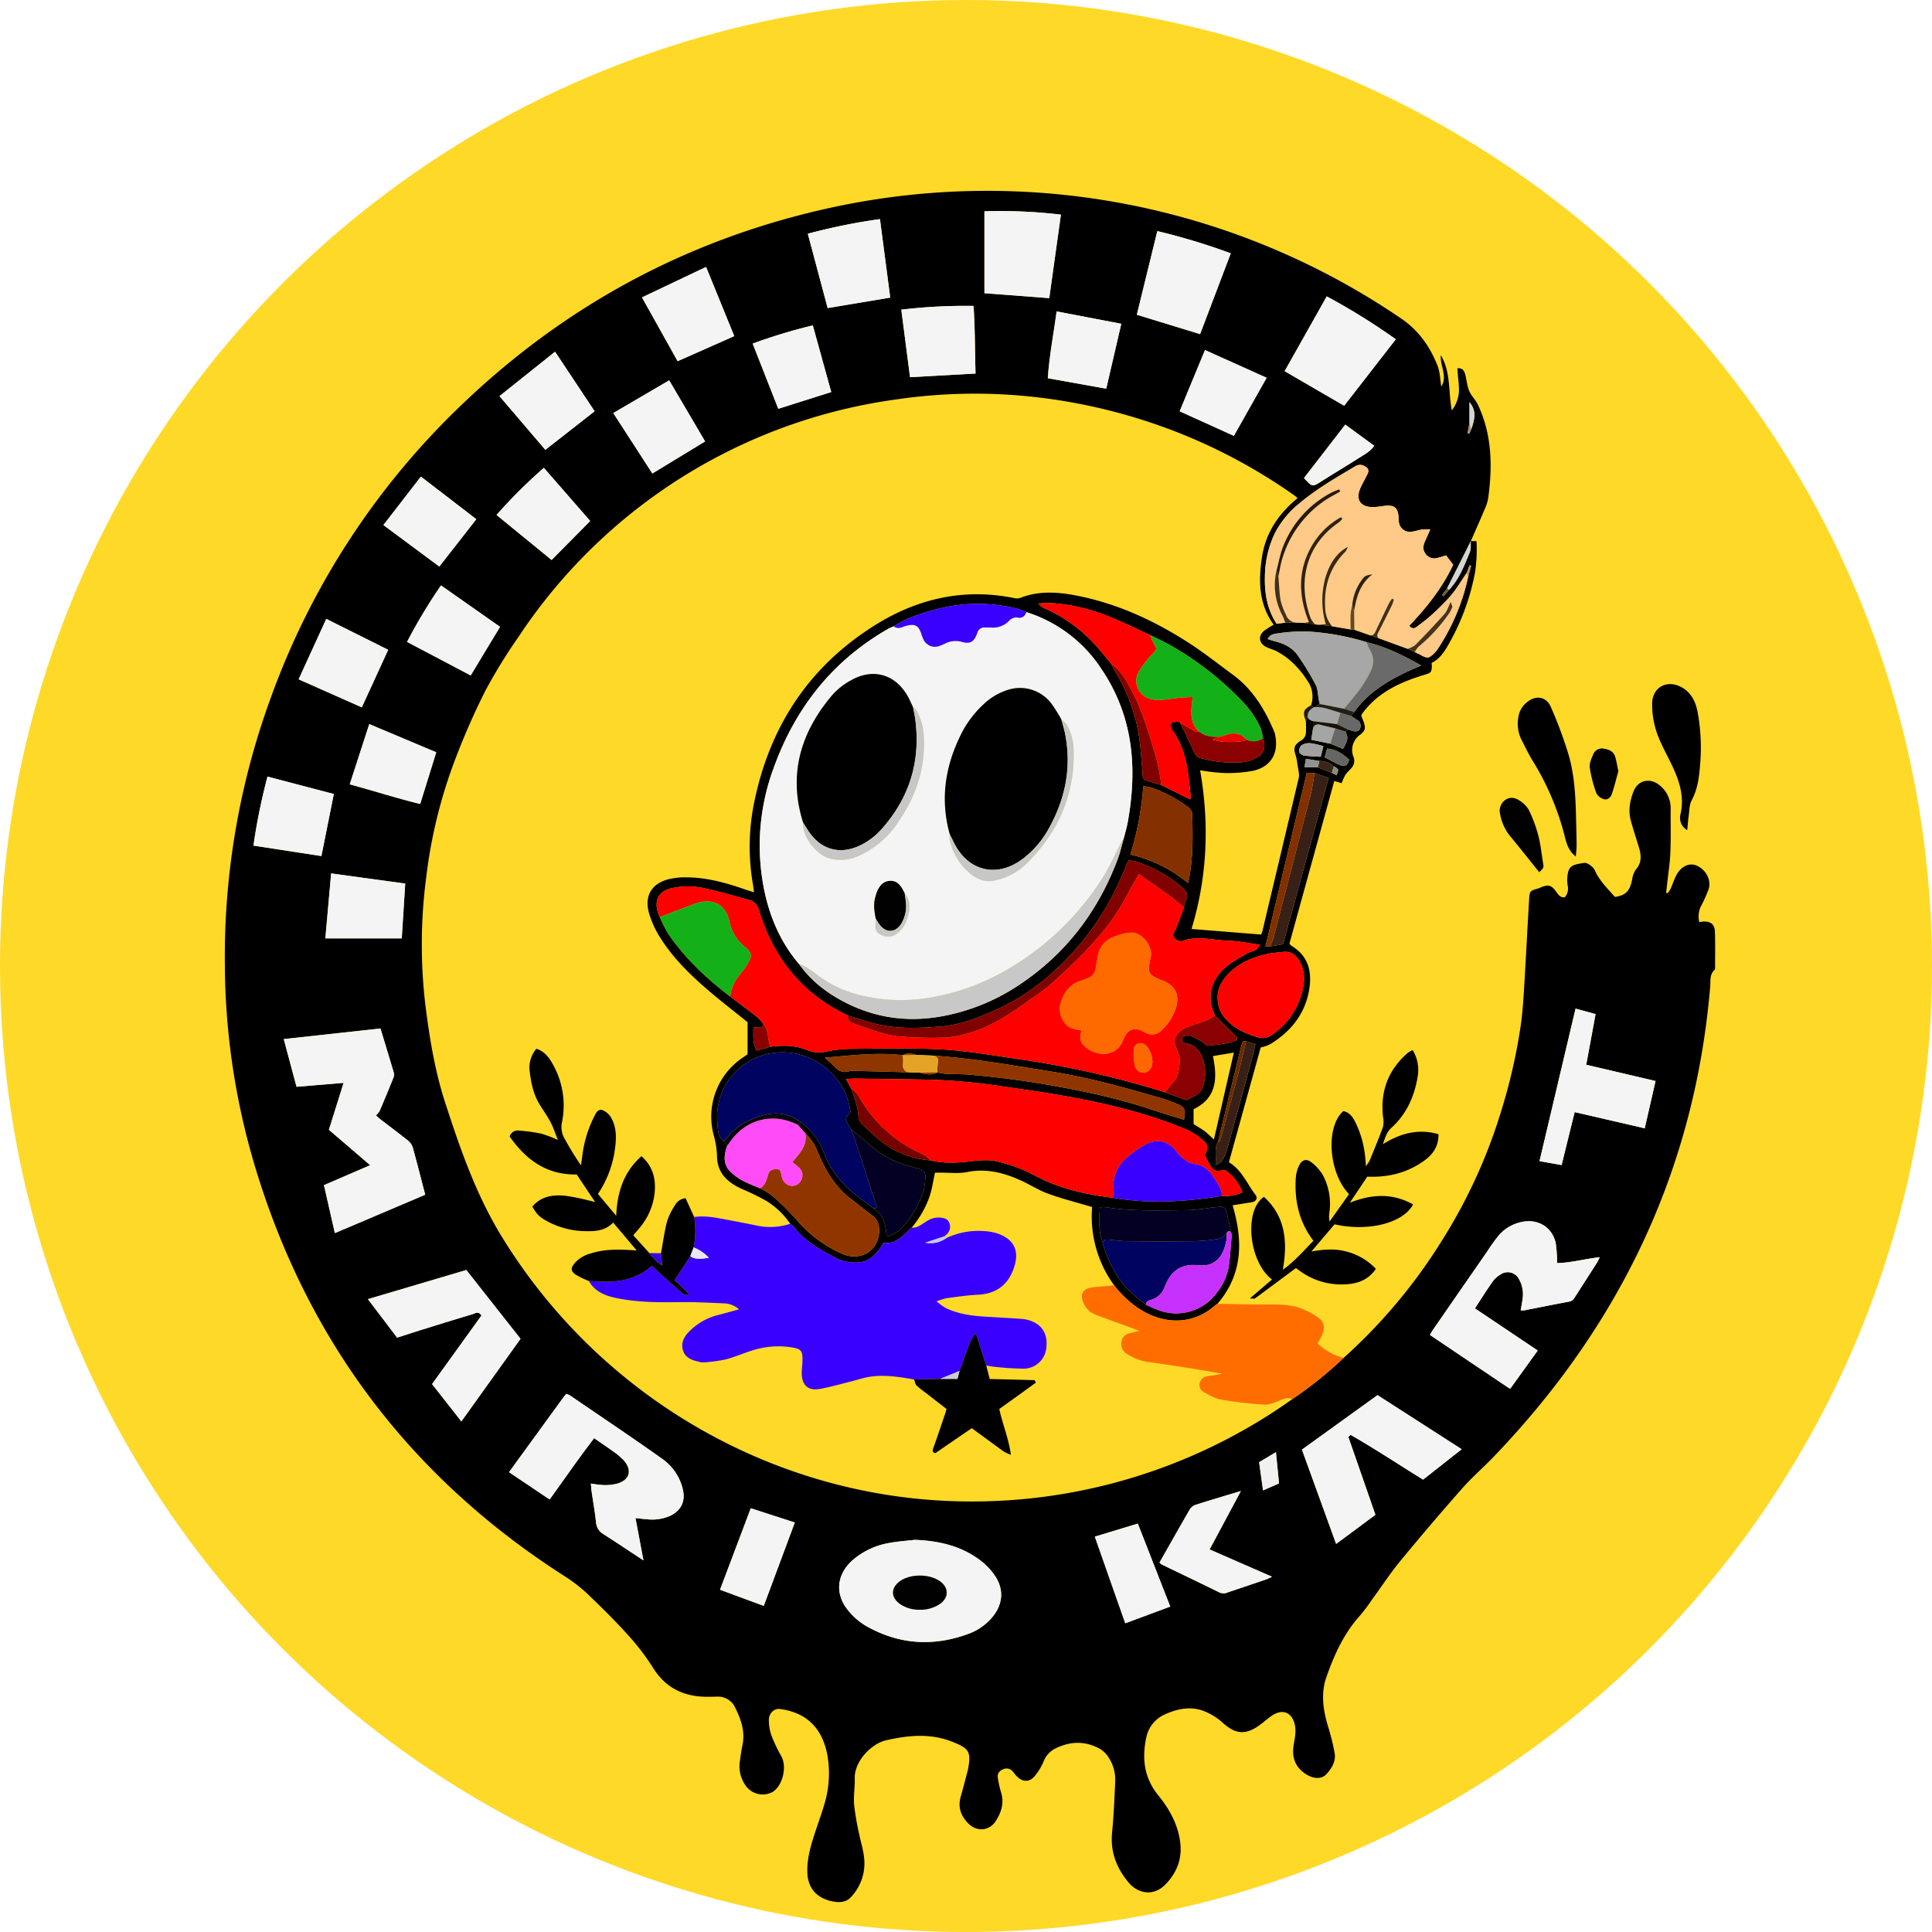 <svg id="Calque_1" data-name="Calque 1" xmlns="http://www.w3.org/2000/svg" viewBox="0 0 737.418 737.418">
  <defs>
    <style>
      .cls-1 {
        fill: #ffd928;
      }

      .cls-2 {
        fill: #ff6d00;
      }

      .cls-3 {
        fill: #010101;
      }

      .cls-4 {
        fill: #f4f4f4;
      }

      .cls-5 {
        fill: #3900ff;
      }

      .cls-6 {
        fill: red;
      }

      .cls-7 {
        fill: #ffc987;
      }

      .cls-8 {
        fill: #000460;
      }

      .cls-9 {
        fill: #913500;
      }

      .cls-10 {
        fill: #14b018;
      }

      .cls-11 {
        fill: #c8c8c8;
      }

      .cls-12 {
        fill: #a7a7a7;
      }

      .cls-13 {
        fill: #810000;
      }

      .cls-14 {
        fill: #ff4cf8;
      }

      .cls-15 {
        fill: #030024;
      }

      .cls-16 {
        fill: #853000;
      }

      .cls-17 {
        fill: #903500;
      }

      .cls-18 {
        fill: #c631fe;
      }

      .cls-19 {
        fill: #8b0000;
      }

      .cls-20 {
        fill: #382017;
      }

      .cls-21 {
        fill: #f3f3f3;
      }

      .cls-22 {
        fill: #6a6a6a;
      }

      .cls-23 {
        fill: #833000;
      }

      .cls-24 {
        fill: #8e3500;
      }

      .cls-25 {
        fill: #700;
      }

      .cls-26 {
        fill: #e4a227;
      }

      .cls-27 {
        fill: #f1f1f1;
      }

      .cls-28 {
        fill: #2e2217;
      }

      .cls-29 {
        fill: #a3a4a4;
      }

      .cls-30 {
        fill: #0a0514;
      }

      .cls-31 {
        fill: #a4a5a5;
      }

      .cls-32 {
        fill: #800;
      }

      .cls-33 {
        fill: #6b2904;
      }

      .cls-34 {
        fill: #37281b;
      }

      .cls-35 {
        fill: #686868;
      }

      .cls-36 {
        fill: #a1a1a1;
      }

      .cls-37 {
        fill: #656565;
      }

      .cls-38 {
        fill: #463423;
      }

      .cls-39 {
        fill: #3f3021;
      }

      .cls-40 {
        fill: #d3d6d6;
      }

      .cls-41 {
        fill: #402f20;
      }

      .cls-42 {
        fill: #171212;
      }

      .cls-43 {
        fill: #39251d;
      }

      .cls-44 {
        fill: #201d1d;
      }

      .cls-45 {
        fill: #919392;
      }

      .cls-46 {
        fill: #d5d5d5;
      }

      .cls-47 {
        fill: #5f4931;
      }

      .cls-48 {
        fill: #1f1a1a;
      }

      .cls-49 {
        fill: #888a8a;
      }

      .cls-50 {
        fill: #b59362;
      }

      .cls-51 {
        fill: #615b5b;
      }

      .cls-52 {
        fill: #999191;
      }

      .cls-53 {
        fill: #3801e4;
      }

      .cls-54 {
        fill: #c2c7ff;
      }

      .cls-55 {
        fill: #c7c7c7;
      }

      .cls-56 {
        fill: #c6c7c7;
      }

      .cls-57 {
        fill: #c4c8c8;
      }

      .cls-58 {
        fill: #eae6fb;
      }

      .cls-59 {
        fill: #cacbdd;
      }

      .cls-60 {
        fill: #ff6a00;
      }

      .cls-61 {
        fill: #ff6800;
      }

      .cls-62 {
        fill: #251a12;
      }

      .cls-63 {
        fill: #ec0601;
      }
    </style>
  </defs>
  <circle class="cls-1" cx="368.709" cy="368.709" r="368.709"/>
  <g>
    <path d="M649.544,258.772h2.18a59.409,59.409,0,0,1-.529,11.77,87.684,87.684,0,0,1-10.11,27.596c-1.619,2.865-3.405,5.633-6.519,7.143a12.701,12.701,0,0,1,.112,1.459c-.104,2.186-.577,2.392-2.616,2.999-9.354,2.783-18.026,6.734-24.015,14.949a3.79,3.79,0,0,0-.296.746c.236.598.529,1.294.788,2.001,1.039,2.838.762,3.763-1.633,5.544a7.085,7.085,0,0,0-2.169,8.066,3.996,3.996,0,0,1-.706,4.281c-.75.919-1.709,1.686-2.36,2.663a20.653,20.653,0,0,0-1.412,3.178l-2.823-.843c-5.732,20.799-11.425,41.456-17.117,62.108a4.286,4.286,0,0,0,.73.764c6.643,3.966,7.995,10.159,6.756,17.098-1.642,9.194-7.127,15.821-14.971,20.591a16.696,16.696,0,0,1-3.477,1.166c-4.026,14.526-8.052,29.051-12.139,43.797,4.988,2.973,6.894,8.237,10.149,12.446.968,1.252.226,2.558-1.385,2.816-2.351.376-4.702.754-7.347,1.178,4.045,13.629,3.844,26.392-5.79,37.606a2.602,2.602,0,0,0-.558.304c-8.27,7.582-19.171,7.903-28.964,1.831a40.519,40.519,0,0,1-9.982-9.305,44.538,44.538,0,0,1-8.328-29.785c-5.86-1.741-11.379-3.124-16.701-5.051-3.677-1.332-7.031-3.527-10.618-5.14-6.476-2.911-13.088-4.634-20.366-3.161-3.358.679-6.952.195-10.44.235-.729.008-1.458.001-1.856.001-.674,3.104-1.092,6.022-1.96,8.8a37.764,37.764,0,0,1-6.941,12.187q-1.422,1.315-2.853,2.642c-2.221,2.056-4.649,3.619-7.887,3.156-.578.898-1.038,1.766-1.641,2.52-1.867,2.333-3.977,4.493-7.092,4.854a16.039,16.039,0,0,1-9.538-1.606c-6-3.173-11.886-6.484-16.086-12.061a6.107,6.107,0,0,0-1.248-.977,30.303,30.303,0,0,0-8.922-8.616,86.184,86.184,0,0,0-9.091-4.481c-5.587-2.444-9.815-6.01-9.932-12.575a33.832,33.832,0,0,0-1.233-8.037,27.126,27.126,0,0,1,11.313-29.889c.608-.415,1.212-.834,1.587-1.093V442.404c-5.23-4.231-10.442-8.234-15.41-12.52-6.9-5.953-13.389-12.356-18.198-20.175a35.249,35.249,0,0,1-4.095-9.235c-1.701-6.401,1.164-11.026,7.58-12.667a27.918,27.918,0,0,1,7.15-.694c7.534.08,14.699,2.082,21.76,4.521,1.095.378,2.206.712,3.651,1.176-.16-1.251-.231-2.097-.38-2.93a83.967,83.967,0,0,1,.731-32.647c6.123-28.606,21.241-51.127,46.209-66.599,16.241-10.064,33.854-13.98,52.865-10.094a4.142,4.142,0,0,0,2.217-.1c7.481-2.93,15.085-2.21,22.648-.643,15.096,3.129,28.853,9.542,41.722,17.849,5.784,3.734,11.207,8.029,16.763,12.112,7.663,5.631,12.331,13.445,15.914,22.031a5.384,5.384,0,0,1,.227.957c1.456,6.855-1.535,12.142-8.338,13.67a51.802,51.802,0,0,1-11.395.86,75.523,75.523,0,0,1-8.902-1.045c3.602,20.624,2.719,40.821-3.278,60.58,8.954.719,17.654,1.417,26.573,2.133a10.753,10.753,0,0,0,.49-1.343q6.952-29.22,13.868-58.449a5.567,5.567,0,0,0,.028-1.881c-.121-1.041-.331-2.071-.51-3.105a22.011,22.011,0,0,0-.644-3.466c-.988-2.843-.732-4.103,1.938-5.777a3.555,3.555,0,0,0,1.905-2.84c.119-1.491.022-2.999.019-4.5q.337-1.044.675-2.088c.067,1.28,1.07,1.613,2.021,1.999q.02,1.312.041,2.624l-.712,4.485c2.432.495,4.844.987,7.257,1.478,1.653.669,3.305,1.338,4.904,1.985,1.915-3.482,1.994-4.141.934-6.57l.87-.874a20.786,20.786,0,0,0,2.07.665c1.132.243,2.224.154,2.663-1.149a2.509,2.509,0,0,0-1.133-3.067c-.799-.547-1.622-1.06-2.434-1.587l1.263-1.47c6.332-8.831,15.52-13.517,25.571-17.755-6.693-3.838-13.464-7.158-20.925-8.952a94.943,94.943,0,0,0-22.89-4.055,65.991,65.991,0,0,0-11.095.76c-1.261.148-2.812.384-3.706,2.127,1.101.346,1.985.675,2.894.9,3.396.841,6.504,2.386,8.519,5.209a101.085,101.085,0,0,1,6.973,11.465c.827,1.563.76,3.596,1.114,5.412.119.61.28,1.211.421,1.817q-.96.595-1.92,1.19a.809.809,0,0,1-.552.148q-.418-.446-.837-.892a10.442,10.442,0,0,0-.88-8.49c-3.084-4.984-6.978-9.285-12.269-12.072-1.248-.658-2.662-.996-3.933-1.617-2.914-1.425-3.278-4.268-.784-6.276a37.884,37.884,0,0,1,3.574-2.259c-5.723-7.871-5.848-16.737-4.474-25.785,1.414-9.309,6.363-16.613,13.58-22.493a10.741,10.741,0,0,0-.921-.86,212.065,212.065,0,0,0-42.498-23.323,214.62,214.62,0,0,0-57.706-14.535,205.88,205.88,0,0,0-51.78.979,206.392,206.392,0,0,0-144.622,90.932,202.955,202.955,0,0,0-12.516,20.378,277.517,277.517,0,0,0-11.36,25.82A188.895,188.895,0,0,0,250.86,386.961a196.276,196.276,0,0,0-.265,49.46c1.59,12.438,3.6,24.721,7.466,36.619,5.711,17.577,11.699,34.954,21.471,50.96,36.731,60.168,101.565,98.632,171.779,101.184A210.757,210.757,0,0,0,581.431,586.26a150.168,150.168,0,0,0,19.569-15.742,206.128,206.128,0,0,0,36.941-43.846A203.485,203.485,0,0,0,661.311,475.779a214.783,214.783,0,0,0,7.417-32.974c.633-4.758.93-9.567,1.22-14.362.669-11.04,1.213-22.088,1.869-33.129.176-2.969.423-3.12,3.322-3.915.519-.142.995-.433,1.504-.622,2.555-.95,3.658-.642,5.358,1.619.85,1.13,1.49,2.48,3.381,2.34a4.863,4.863,0,0,0,1.203-4.146,20.577,20.577,0,0,1-.256-2.282c.191-5.593,1.501-5.945,6.493-6.72.998-.155,2.398.869,3.269,1.707.826.795,1.141,2.097,1.788,3.108a34.261,34.261,0,0,0,2.468,3.425c1.3,1.566,2.697,3.051,4.224,4.764,4.116-.662,5.586-2.118,6.542-6.561a8.954,8.954,0,0,1,1.462-3.942c2.387-2.732,2.003-5.607,1.074-8.644-1.023-3.345-2.118-6.67-3.036-10.044-1.019-3.745-.342-7.442.987-10.96,1.662-4.399,6.162-5.483,9.87-2.601a11.204,11.204,0,0,1,4.352,9.476c-.025,5.476.114,10.957-.109,16.425-.16,3.928-.797,7.836-1.221,11.752l-.379,3.495.518.207a10.866,10.866,0,0,0,1.156-1.671c.809-1.794,1.379-3.712,2.322-5.427,1.813-3.297,4.911-4.628,7.598-3.494,3.614,1.525,5.766,5.635,4.575,9.123A54.414,54.414,0,0,1,737.612,397.723a8.915,8.915,0,0,0-.865,6.449c.459-.058.869-.125,1.283-.161,2.866-.251,4.576.924,4.683,3.693.178,4.59.074,9.19.075,13.787,0,.32-.012.762-.208.941-1.955,1.793-1.48,4.224-1.666,6.435-5.865,69.705-34.337,129.004-82.487,179.241-3.941,4.112-8.292,7.848-12.054,12.11q-12.063,13.667-23.661,27.74c-3.821,4.639-7.13,9.7-10.682,14.562a75.031,75.031,0,0,1-4.724,6.306c-6.173,6.807-9.871,14.972-12.853,23.469-2.266,6.454-1.24,12.946.746,19.355a85.944,85.944,0,0,1,2.35,9.529c.624,3.316-1.061,5.976-3.169,8.286-1.558,1.708-4.281,1.792-6.717.528-4.562-2.366-6.558-6.275-5.773-11.416.395-2.587,1.081-5.111.531-7.801-.992-4.851-4.564-6.488-8.696-3.761-1.64,1.082-3.094,2.441-4.687,3.601-5.497,4.004-9.34,3.61-14.338-.973a23.87,23.87,0,0,0-6.274-3.994c-5.286-2.385-10.617-1.305-15.593.919a12.356,12.356,0,0,0-7.163,8.923c-1.695,7.957-.812,15.35,4.575,21.977,4.09,5.032,7.261,10.603,8.29,17.245,1.006,6.489-.902,11.866-5.288,16.535-4.964,5.285-11.02,3.486-14.334-.497-4.566-5.488-7.023-11.709-6.282-19.091.654-6.528.887-13.101,1.203-19.659a15.585,15.585,0,0,0-2.405-8.764,10.022,10.022,0,0,0-3.623-3.595c-5.494-2.94-11.128-2.838-16.715-.082a9.138,9.138,0,0,0-4.562,4.922,23.194,23.194,0,0,1-3.359,5.586c-1.998,2.457-4.516,2.449-6.814.259-.63-.6-1.098-1.365-1.692-2.007a3.042,3.042,0,0,0-3.882-.633,2.741,2.741,0,0,0-1.761,3.164,40.511,40.511,0,0,0,1.209,5.436c1.263,4.02.157,7.634-1.953,10.946-2.456,3.856-7.141,4.29-10.431,1.08-2.956-2.884-4.171-6.326-2.954-10.466.926-3.149,1.712-6.338,2.556-9.511.112-.423.219-.849.293-1.28,1.097-6.413.1-7.488-5.893-9.923-8.514-3.459-16.984-2.578-25.49-.648-5.643,1.281-12.124,8.042-11.956,14.51.088,3.389-.496,6.812-.226,10.175a100.523,100.523,0,0,0,1.893,10.961c.624,3.221,1.692,6.395,1.955,9.639a18.723,18.723,0,0,1-5.199,14.708c-1.615,1.729-3.948,1.964-6.132,1.63-5.315-.811-10.147-3.923-10.374-11.15-.158-5.034,1.15-9.752,2.669-14.447,1.179-3.644,2.507-7.242,3.601-10.911a40.51,40.51,0,0,0,1.309-19.803c-1.179-5.805-3.713-10.922-9.049-14.288a23.375,23.375,0,0,0-8.968-2.959c-2.12-.352-4.234,1.59-4.25,4.031a17.69,17.69,0,0,0,.986,6.09,61.044,61.044,0,0,0,3.809,7.981c2.165,3.996.473,11.136-3.327,13.523a7.943,7.943,0,0,1-10.038-2.008,12.631,12.631,0,0,1-2.559-9.274c.3-2.168.579-4.346,1.037-6.484,1.154-5.388-.653-10.222-2.989-14.82a7.171,7.171,0,0,0-6.858-3.757c-1.863.024-3.731.094-5.588-.016-8.091-.48-14.298-3.99-18.691-10.999a89.08,89.08,0,0,0-9.089-12.006c-4.662-5.21-9.632-10.161-14.676-15.009a59.674,59.674,0,0,0-9.145-7.418q-90.087-57.297-119.857-159.783a272.461,272.461,0,0,1-10.657-73.928,287.509,287.509,0,0,1,17.398-101.748,290.901,290.901,0,0,1,71.786-111.037c40.658-39.373,88.717-65.104,144.135-76.813A280.475,280.475,0,0,1,622.938,173.789c6.679,4.538,11.056,10.753,13.922,18.077.971,2.48.987,5.334,1.424,7.927,2.476-3.927-.511-7.92-.186-11.983,3.857,6.415,2.832,13.748,4.188,21.042a12.556,12.556,0,0,0,2.741-7.858,35.863,35.863,0,0,0-.33-4.582c-.092-1.18-.176-2.36-.267-3.598,1.977-.2,2.614.984,2.964,2.254.579,2.101.704,4.366,1.53,6.35.798,1.916,2.472,3.454,3.363,5.346,5.338,11.323,5.565,23.26,3.935,35.372a16.386,16.386,0,0,1-1.211,4.083c-1.768,4.209-3.632,8.378-5.458,12.563q-4.519,8.995-9.04,17.988l-1.974,2.534.62.513q1.033-1.205,2.066-2.409c3.933-4.125,5.871-9.37,7.976-14.489C649.705,261.695,649.451,260.162,649.544,258.772Zm-.505-45.228q-.36,2.036-.72,4.072l.661.172q.342-.797.683-1.593c1.828-5.014,1.742-7.369-.624-10.525ZM597.245,344.724a7.819,7.819,0,0,0-5.488-2.022c-1.642-.269-3.283-.538-5.154-.844-.195,1.159-.342,2.029-.55,3.27h5.123q2.671,1.033,5.342,2.066l1.799.968C599.237,345.83,599.237,345.83,597.245,344.724ZM432.829,454.973l-.043.032c-9.792-1.19-19.482.058-29.794.936,1.489,1.356,2.581,2.214,3.506,3.225,1.596,1.745,3.308,2.755,5.794,1.939a9.024,9.024,0,0,1,2.936-.105q9.807.243,19.614.518l4.492.143c2.22.653,4.437,1.101,6.626-.112l-.028.006a29.894,29.894,0,0,0,3.511.584c2.841.146,5.701.026,8.531.269,9.68.831,19.307,2.034,28.899,3.667,14.024,2.388,27.895,5.296,41.393,9.852,3.895,1.314,7.845,2.465,11.786,3.696.802-4.007.367-4.89-2.98-6.188-1.631-.632-3.251-1.316-4.926-1.806-13.946-4.075-27.911-7.998-42.308-10.321-14.967-2.416-29.892-5.048-45.04-6.132q-3.439-.15-6.878-.301C436.213,454.321,434.507,453.92,432.829,454.973Zm130.94-5.301c-.442.022-1.217-.075-1.274.084a38.077,38.077,0,0,0-1.071,3.771q-4.171,17.166-8.324,34.337c-1.58,2.675-.643,5.559-1.005,9.093,1.192-.716,2.095-.955,2.445-1.53a16.74,16.74,0,0,0,1.874-4.127q4.956-17.791,9.777-35.619c.42-1.542.732-3.113,1.153-4.92C566.01,450.355,564.889,450.013,563.769,449.672Zm9.108-36.156c1.593-.286,3.186-.572,5.01-.9,5.759-21.004,11.535-42.068,17.399-63.451-1.946-.689-3.657-1.295-5.367-1.901h-3.007c-5.266,22.147-10.489,44.115-15.752,66.252ZM558.325,523.55c-.71-3.051-1.385-6.111-2.151-9.148a1.919,1.919,0,0,0-2.21-1.526c-1.082.093-2.169.143-3.247.267a80.814,80.814,0,0,1-8.716.991c-10.776.046-21.579.586-32.292-1.201a6.714,6.714,0,0,0-1.75.231c-.303,4.651-.524,9.15,1.095,13.529a43.942,43.942,0,0,0,7.408,15.131c2.545,3.375,5.815,5.815,9.05,8.369a57.711,57.711,0,0,0,5.418,2.319,19.133,19.133,0,0,0,21.853-7.122,21.193,21.193,0,0,0,4.271-9.15C557.736,532.052,557.924,527.783,558.325,523.55ZM392.614,481.527l1.371-.859a25.542,25.542,0,0,1,8.627,11.547,35.597,35.597,0,0,0,9.062,13.429c3.038,2.924,6.626,5.276,9.97,7.883,3.864,2.352,4.659,6.245,4.865,10.685a11.274,11.274,0,0,0,5.407-2.872,35.547,35.547,0,0,0,8.771-14.77,26.08,26.08,0,0,0,.665-5.145,2.751,2.751,0,0,0-2.108-2.949c-.821-.286-1.673-.487-2.511-.723-5.17-1.455-10.165-3.274-14.377-6.772-3.093-2.568-6.208-5.109-9.313-7.662-2.578-3.982-2.578-3.982-.183-6.747a10.342,10.342,0,0,1-.32-1.212c-1.932-13.238-15.61-23.48-29.888-21.125a24.641,24.641,0,0,0-20.703,26.464c.238,2.437.042,5.346,2.463,7.176q.694.729,1.387,1.458c-1.255,3.515-1.847,7.05,1.049,10.025a20.927,20.927,0,0,0,4.935,3.585c2.072,1.137,4.336,1.926,6.517,2.866a23.802,23.802,0,0,1,4.171,2.481,92.355,92.355,0,0,1,9.588,9.345,47.837,47.837,0,0,0,17.419,13.075c7.688,3.512,15.108-1.915,14.16-10.126a6.029,6.029,0,0,0-2.527-4.389c-2.715-2.017-5.314-4.191-8.014-6.229-6.046-4.561-9.773-10.774-12.631-17.608a20.314,20.314,0,0,0-4.963-7.589Q394.058,483.147,392.614,481.527ZM570.239,334.036a24.051,24.051,0,0,0-.983-4.055,37.119,37.119,0,0,0-7.508-10.631,117.679,117.679,0,0,0-26.501-20.597c-2.613-1.53-5.404-2.756-8.113-4.121-5.067-2.309-10.051-4.83-15.222-6.874a71.944,71.944,0,0,0-22.554-5.359,48.429,48.429,0,0,0-4.896.208,6.229,6.229,0,0,0,2.582,1.888,57.32,57.32,0,0,1,19.248,13.953c2.131,2.341,4.078,4.851,6.11,7.283a19.029,19.029,0,0,0,.931,2.029,67.62,67.62,0,0,1,9.646,25.897c.619,4.525.892,9.098,1.28,13.653.092,1.085-.135,2.303,1.21,2.75,1.952.648,3.939,1.195,5.911,1.785q5.509,2.743,11.028,5.49c.136-.319.304-.518.285-.696-.999-8.946-1.403-18.049-7.126-25.71a3.018,3.018,0,0,1-.323-2.685c.287-.507,1.656-.444,2.554-.536.271-.028.575.276.864.428,1.832,3.84,3.72,7.656,5.463,11.537a3.255,3.255,0,0,0,2.409,1.935,44.903,44.903,0,0,0,16.252,1.507,14.648,14.648,0,0,0,5.221-1.802C570.636,339.906,571.39,337.059,570.239,334.036Zm8.485-44.139q2.07-.02,4.14-.039,1.588.073,3.176.146,2.022.27,4.044.54l1.214.123,5.277.585q3.552.614,7.105,1.229.709.056,1.418.112,2.961,1.041,5.921,2.083,1.676.575,3.352,1.151,5.558,2.03,11.116,4.06,1.326.615,2.652,1.23c.782.379,1.58.727,2.342,1.141,2.5,1.359,3.083,1.302,5.081-.664a9.127,9.127,0,0,0,1.262-1.498,80.495,80.495,0,0,0,11.743-27.826q.556-2.046,1.113-4.091l-.618-.184q-.553,1.481-1.106,2.962c-1.978,2.872-3.756,5.911-5.988,8.568a87.083,87.083,0,0,1-7.656,7.662c-1.678,1.554-3.564,2.889-5.388,4.28-.823.627-1.716.949-2.853-.388,6.598-6.952,12.587-14.404,16.757-23.31q-1.332-1.746-2.704-3.544c-1.303.383-2.331.739-3.385.985a4.103,4.103,0,0,1-4.741-2.016c-.96-1.621-.484-3.159.218-4.698.561-1.228,1.105-2.464,1.88-4.195a23.427,23.427,0,0,0-3.065.023c-1.293.205-2.55.652-3.844.829a4.247,4.247,0,0,1-5.107-3.833c-.083-.537-.042-1.093-.084-1.638-.286-3.698-1.556-4.751-5.313-4.378a39.309,39.309,0,0,1-4.555.497c-4.852-.093-6.665-3.023-4.647-7.43.819-1.789,1.81-3.499,2.674-5.268.655-1.341.189-2.29-1.127-2.931a3.283,3.283,0,0,0-3.408-.055c-7.35,4.345-14.756,8.61-21.334,14.112a36.225,36.225,0,0,0-9.403,11.27,39.168,39.168,0,0,0-3.926,17.138c-.147,6.303.959,12.345,4.475,17.69C576.57,290.181,577.647,290.039,578.724,289.898ZM443.335,495.131c4.965,1.205,9.929.999,14.973.39,3.434-.414,7.114-.795,10.395.001a60.324,60.324,0,0,1,14.378,5.342c9.446,5.105,19.588,7.301,30.054,8.589,13.857,2.369,27.657,1.444,41.435-.724a16.17,16.17,0,0,0,7.815-1.409,17.771,17.771,0,0,0-6.69-8.541c-4.486.781-4.486.781-7.695-5.686,1.451-2.706,1.432-3.849-.955-5.887a23.621,23.621,0,0,0-6.043-3.848c-14.505-6.086-29.715-9.743-45.131-12.557-8.176-1.493-16.415-2.66-24.647-3.83a229.157,229.157,0,0,0-28.094-2.639q-14.613-.264-29.227-.428a26.742,26.742,0,0,0-2.765.27c.741,1.355,1.306,2.389,1.872,3.422,1.296,3.702,2.769,7.342,2.842,11.377a4.213,4.213,0,0,0,1.511,2.394,87.598,87.598,0,0,0,7.794,7.019A34.96,34.96,0,0,0,443.335,495.131Zm88.738-26.252c2.645.978,5.286,1.966,7.938,2.924.396.143.939.335,1.252.179,2.496-1.247,5.281-2.143,6.157-5.332a16.966,16.966,0,0,0,.111-9.381c-.985-3.318-2.78-6.239-6.742-6.801a2.013,2.013,0,0,1-.63-.164,1.33,1.33,0,0,1-.267-2.363,3.301,3.301,0,0,1,2.424-.492,36.736,36.736,0,0,1,4.855,2.537c.738.422,1.462,1.485,2.078,1.403,3.721-.497,7.539-.657,11.004-2.129.28-1.484-.757-1.867-1.435-2.53-2.325-2.271-4.603-4.59-6.9-6.89-3.491-6.85-1.411-13.533,3.704-18.133,2.477-2.228,5.571-3.787,8.454-5.536,1.011-.614,2.274-.801,3.328-1.36.53-.281.851-.958,1.714-1.992-4.566-.597-8.437-1.435-12.327-1.534-5.714-.146-11.447-2.01-17.183.087a2.946,2.946,0,0,1-3.375-1.483c-.654-.967.035-1.748.477-2.667,1.027-2.136,1.778-4.406,2.624-6.628.264-.694.476-1.408.711-2.114a19.745,19.745,0,0,1,.804-2.764c.87-1.936.233-3.318-1.292-4.586A50.989,50.989,0,0,0,521.655,381.055a18.853,18.853,0,0,0-2.756-.419c-1.997,4.474-3.636,8.783-5.779,12.826a104.055,104.055,0,0,1-23.898,30.597,83.631,83.631,0,0,1-19.624,13.025c-7.22,3.311-14.516,6.382-22.709,6.987-8.679.641-17.245,1.006-25.711-1.369-3.143-.882-6.251-1.891-9.374-2.842-17.562-8.351-28.615-22.191-34.091-40.65a4.939,4.939,0,0,0-3.886-3.514c-5.466-1.529-10.923-3.133-16.465-4.331a28.109,28.109,0,0,0-13.014-.076c-4.629,1.185-6.436,4.255-5.165,8.881a20.757,20.757,0,0,0,.834,2.126,52.162,52.162,0,0,0,3.063,6.104c6.404,9.541,14.708,17.249,23.781,24.184,3.505,2.663,7.039,5.29,10.495,8.016a18.099,18.099,0,0,1,2.242,2.555c-.679,1.971-2.55.988-3.873,1.285-.023,3.056-.285,5.884,1.18,8.821,1.806-.51,3.555-1.003,5.304-1.496,4.722-.625,9.434-.615,13.891,1.22a12.314,12.314,0,0,0,7.565.586,49.779,49.779,0,0,1,9.44-1.004c10.387-.111,20.783-.28,31.161.05,10.82.344,21.499,2.233,32.204,3.795A364.975,364.975,0,0,1,532.073,468.879ZM429.278,291.287c-.688.314-1.406.576-2.06.949-21.269,12.147-35.47,30.181-43.711,53.016a85.079,85.079,0,0,0-3.875,45.564c2.089,10.904,6.266,20.909,13.573,29.439,5.089,7.154,12.003,12.085,19.831,15.703,14.069,6.503,28.532,6.562,43.194,2.107a77.576,77.576,0,0,0,19.059-8.699c18.712-11.852,31.63-28.392,39.417-49.022.996-2.639,1.602-5.426,2.389-8.144.5-2.006,1.112-3.992,1.482-6.022,3.79-20.837,2.155-40.721-10.161-58.81a53.24,53.24,0,0,0-28.491-21.487,27.623,27.623,0,0,0-2.982-1.168,61.419,61.419,0,0,0-32.63.415C439.057,286.567,433.893,288.269,429.278,291.287ZM233.379,444.798c-12.415,1.361-24.522,2.688-36.907,4.046,1.667,6.233,3.24,12.112,4.87,18.205l17.965-1.492c-1.988,6.345-3.801,12.131-5.608,17.897l15.752,13.519-17.642,7.623c1.416,6.217,2.772,12.17,4.169,18.303,11.594-4.928,23.009-9.781,34.477-14.656-1.617-6.207-3.111-12.13-4.743-18.015a5.448,5.448,0,0,0-1.768-2.596c-3.498-2.809-7.103-5.484-10.656-8.225-.576-.444-1.088-.972-1.629-1.462a7.499,7.499,0,0,0,1.362-1.57q2.769-6.484,5.399-13.027a3.052,3.052,0,0,0-.006-1.856C236.804,456.046,235.142,450.616,233.379,444.798Zm203.963,195.173c-3.253.384-6.542.579-9.75,1.196a28.676,28.676,0,0,0-14.078,6.626c-5.998,5.384-6.776,12.776-1.701,19.028a25.365,25.365,0,0,0,6.869,5.99c12.526,7.16,25.683,8.005,39.175,3.014a21.433,21.433,0,0,0,9.055-6.342c3.958-4.705,4.534-10.33,1.211-15.491a24.166,24.166,0,0,0-5.266-5.77C455.415,642.344,446.668,640.339,437.341,639.971ZM282.447,614.144c5.252,3.526,10.301,6.917,15.515,10.418,2.01-2.813,3.908-5.471,5.808-8.129,1.847-2.584,3.676-5.182,5.548-7.748,1.903-2.608,3.85-5.185,5.596-7.53,2.718,1.879,5.081,3.432,7.351,5.11a23.512,23.512,0,0,1,4.204,3.607c3.025,3.63,1.964,7.212-2.526,8.581a18.361,18.361,0,0,1-5.18.628,40.75,40.75,0,0,1-5.063-.595c.096,1.122.127,1.97.247,2.806.576,4.008,1.28,8,1.725,12.022a5.607,5.607,0,0,0,2.818,4.491c3.889,2.454,7.704,5.024,11.548,7.55,1.073.705,2.141,1.417,3.723,2.464-1.076-5.709-2.035-10.795-3.046-16.157,1.774.188,3.168.38,4.568.475A17.129,17.129,0,0,0,343.95,630.8c4.15-1.962,5.886-5.508,4.865-9.973a19.615,19.615,0,0,0-7.896-11.774c-11.604-8.241-23.438-16.159-35.191-24.189a7.747,7.747,0,0,0-1.372-.602,10.588,10.588,0,0,0-.797.851C296.599,594.676,289.644,604.245,282.447,614.144Zm382.191-31.905c3.521-4.893,6.948-9.657,10.452-14.527-8.114-5.445-15.999-10.737-23.968-16.084,2.381-3.631,4.524-7.05,6.842-10.346a9.922,9.922,0,0,1,2.926-2.577,4.789,4.789,0,0,1,7.056,1.777,11.635,11.635,0,0,1,1.355,7.616c-.182,1.377-.452,2.742-.71,4.275a8.811,8.811,0,0,0,1.452-.01c5.691-1.106,11.371-2.272,17.073-3.321,1.288-.237,1.778-1.096,2.369-2.022,2.767-4.336,5.566-8.652,8.331-12.989a17.961,17.961,0,0,0,.921-1.933c-5.702.648-10.963,2.136-16.251,2.236a56.541,56.541,0,0,0-.487-7.44c-1.22-6.116-6.658-9.51-12.781-8.291a15.715,15.715,0,0,0-8.745,4.865,59.952,59.952,0,0,0-4.578,6.32q-10.484,15.11-20.937,30.241a19.876,19.876,0,0,0-.989,1.761c10.19,6.855,20.173,13.572,30.16,20.285A2.845,2.845,0,0,0,664.638,582.239ZM613.946,584.737c-9.661,6.965-19.147,13.804-28.853,20.801,4.333,11.95,8.663,23.892,13.054,36.005,5.156-3.828,10.055-7.464,14.989-11.127-3.484-10.027-6.905-19.871-10.326-29.715q.416-.405.833-.81c9.392,5.34,18.381,11.377,27.696,17.1,4.944-3.893,9.815-7.729,14.737-11.604C635.286,598.452,624.704,591.651,613.946,584.737ZM239.741,562.796c3.082-.989,6.075-1.974,9.083-2.91,6.571-2.045,13.14-4.102,19.738-6.054.971-.287,2.224-1.356,3.362.526q-9.357,12.987-18.848,26.16c3.776,4.812,7.403,9.435,11.18,14.249,7.629-10.649,15.124-21.109,22.588-31.527-6.946-8.814-13.77-17.474-20.691-26.257-12.507,3.702-24.884,7.365-37.572,11.121C232.454,553.202,236.074,557.967,239.741,562.796Zm480.318-97.951c-8.928-2.094-17.614-4.132-26.456-6.207,1.188-6.436,2.351-12.736,3.57-19.344-2.599-.707-5.047-1.374-7.644-2.08-4.63,19.585-9.171,38.797-13.762,58.217,2.893.512,5.548.982,8.439,1.494,1.676-6.805,3.309-13.432,4.979-20.212,9.116,2.106,17.887,4.133,26.747,6.18C717.313,476.857,718.626,471.112,720.059,464.845ZM601.214,207.106l19.703-25.373a247.087,247.087,0,0,0-26.355-16.372c-5.415,9.615-10.7,19.002-16.073,28.542Zm-71.321-66.661c-2.673,10.916-5.254,21.455-7.817,31.921l24.151,7.401c3.948-10.405,7.779-20.503,11.7-30.838A244.601,244.601,0,0,0,529.893,140.445Zm-41.244,25.58c1.481-10.604,2.942-21.07,4.45-31.869a198.819,198.819,0,0,0-29.195-1.28v31.273Zm64.277,267.221a11.891,11.891,0,0,0,3.669,8.514c3.125,3.274,7.095,4.992,11.34,6.294a6.016,6.016,0,0,0,5.576-.757,28.006,28.006,0,0,0,11.806-17.155c.869-3.584.882-7.191-.9-10.554-1.357-2.562-3.28-4.39-6.506-4.009-1.843.218-3.713.304-5.523.679-5.658,1.173-10.9,3.276-15.094,7.424C554.644,426.305,552.834,429.355,552.926,433.247ZM424.03,135.864a226.838,226.838,0,0,0-27.536,5.584c2.57,9.628,5.067,18.987,7.572,28.374l23.885-3.993C426.647,155.861,425.373,146.12,424.03,135.864Zm-55.61,44.66c-3.568-8.758-7.096-17.418-10.757-26.404l-24.469,11.627c4.67,8.358,9.131,16.341,13.608,24.353ZM549.858,643.641c4.011-7.498,7.84-14.658,11.933-22.309-6.235,1.887-11.969,3.567-17.653,5.402a4.343,4.343,0,0,0-2.038,1.954c-3.83,6.62-7.584,13.284-11.368,19.948a4.035,4.035,0,0,0,.782.712c7.376,3.572,14.774,7.101,22.13,10.714a3.746,3.746,0,0,0,3.124-.031c4.968-1.679,9.94-3.345,14.903-5.041a19.442,19.442,0,0,0,1.983-.954C565.446,650.452,557.576,647.013,549.858,643.641ZM435.513,196.207c8.451-.472,16.593-.926,24.997-1.395-.244-8.61-.184-17.163-.758-25.81a205.35,205.35,0,0,0-27.577,1.432C433.317,179.245,434.419,187.761,435.513,196.207Zm-156.713,7.22c6.07,7.106,11.792,13.805,17.514,20.504,6.366-4.984,12.537-9.816,18.81-14.728l-15.098-22.723C292.865,192.198,285.959,197.712,278.8,203.427Zm-88.547,145.223a236.066,236.066,0,0,0-5.358,26.336c8.808,1.356,17.374,2.674,25.941,3.993,1.626-8.128,3.162-15.801,4.739-23.684C207.133,353.081,198.824,350.9,190.253,348.65Zm22.094,61.763h29.159c.447-7.059.878-13.867,1.326-20.929-9.465-1.299-18.629-2.557-28.277-3.881C213.808,393.987,213.096,401.987,212.347,410.414ZM322.243,209.891c5.137,7.947,10.033,15.521,14.915,23.074,6.897-4.192,13.507-8.21,20.139-12.241l-13.717-23.315C336.354,201.636,329.392,205.708,322.243,209.891Zm-85.913,90.363c-7.861-3.925-15.569-7.773-23.637-11.801-3.53,7.72-6.969,15.242-10.548,23.069,8.317,3.691,16.233,7.205,24.111,10.701C229.68,314.755,232.911,307.707,236.329,300.254Zm20.16-24.575a202.996,202.996,0,0,0-12.964,21.559c8.227,4.336,16.203,8.54,24.29,12.802,3.763-6.226,7.456-12.337,11.209-18.547C271.56,286.255,264.238,281.117,256.489,275.679Zm39.254-44.879a197.705,197.705,0,0,0-18.064,17.986q10.801,8.829,21.033,17.193c4.898-4.957,9.721-9.838,14.718-14.894C307.75,244.57,301.802,237.749,295.743,230.8Zm-74.089,120.796c9.356,2.551,18.039,5.353,26.884,7.506,2.086-6.712,4.057-13.058,6.132-19.733-8.458-3.559-16.845-7.087-25.565-10.756C226.565,336.45,224.176,343.818,221.654,351.596Zm34.195-83.117c4.797-6.143,9.403-12.039,14.112-18.068-7.104-5.464-13.993-10.762-21.147-16.264-4.892,6.321-9.557,12.347-14.313,18.492Zm303.262-49.885c4.154-7.358,8.211-14.544,12.514-22.166-7.879-3.543-15.594-7.013-23.537-10.585-3.345,8.09-6.523,15.775-9.667,23.377C545.441,212.401,552.091,215.414,559.111,218.594Zm-67.648-47.499c-1.224,8.928-2.796,17.152-3.376,25.505l22.31,3.994c1.926-8.309,3.789-16.348,5.744-24.781C507.727,174.204,499.799,172.688,491.463,171.095Zm43.367,494.352c-4.201-10.749-8.252-21.115-12.38-31.677-5.459,1.658-10.75,3.265-16.414,4.984,3.934,11.192,7.785,22.147,11.625,33.07C523.57,669.63,529.082,667.583,534.83,665.447Zm-159.381-482.061c3.359,8.556,6.569,16.735,9.769,24.884,6.919-2.188,13.52-4.276,20.217-6.395-2.375-8.59-4.664-16.87-7.033-25.439A207.746,207.746,0,0,0,375.449,183.386ZM391.529,633.355c-5.616-1.818-11.094-3.591-16.807-5.44-3.937,10.431-7.813,20.702-11.738,31.103,5.708,2.108,11.099,4.099,16.692,6.164C383.673,654.447,387.554,644.027,391.529,633.355Zm150.104-244.058c2.031-9.153,1.795-17.894,1.575-26.623a3.575,3.575,0,0,0-1.483-2.301,51.746,51.746,0,0,0-14.437-7.625,18.049,18.049,0,0,0-2.768-.414,112.873,112.873,0,0,1-4.941,26.073A52.858,52.858,0,0,1,541.633,389.297Zm60.01-174.999-15.781,20.414c3.251,3.495,3.219,3.433,6.744,1.188,4.676-2.98,9.457-5.796,14.122-8.792,2.058-1.322,4.347-2.417,5.967-4.718C609.004,219.688,605.429,217.07,601.643,214.298ZM551.121,455.324c1.781,8.578,1.437,16.015-7.384,20.278v5.703c1.35.846,2.797,1.629,4.101,2.604,1.248.933,2.347,2.064,3.665,3.245,2.561-11.166,5.042-21.983,7.605-33.154C556.233,454.476,553.792,454.881,551.121,455.324Zm25.228,163.112c-.386-3.917-.754-7.657-1.176-11.935-2.402,1.433-4.394,2.622-6.417,3.83.513,3.714.984,7.124,1.489,10.779C572.404,620.164,574.195,619.379,576.349,618.436ZM593.29,337.045a33.392,33.392,0,0,0-5.028-1.157,5.689,5.689,0,0,0-3.349.814,2.967,2.967,0,0,0-.85,2.491c.088.572,1.12,1.318,1.813,1.419,2.097.304,4.234.332,6.38.468C592.629,339.622,592.894,338.588,593.29,337.045Zm9.803,5.135c-2.404-2.154-4.902-3.975-8.407-4.229-.374,1.371-.648,2.374-.915,3.356,2.194,1.12,4.062,2.222,6.047,3.041C601.346,344.978,602.596,344.475,603.093,342.18Z" transform="translate(-88.161 -52.236)"/>
    <path class="cls-2" d="M601,570.518a150.197,150.197,0,0,1-19.57,15.743c-1.789-.803-3.319-.129-4.997.582-1.866.79-3.971,1.642-5.91,1.517a151.498,151.498,0,0,1-16.291-1.93c-2.291-.4-4.457-1.726-6.576-2.83a3.033,3.033,0,0,1-1.599-3.344,3.309,3.309,0,0,1,2.618-2.655,25.141,25.141,0,0,1,2.59-.386c1.135-.192,2.264-.421,3.396-.635-9.708-1.796-19.333-3.27-28.979-4.597a20.632,20.632,0,0,1-7.493-3.068,4.252,4.252,0,0,1-1.957-4.551c.228-1.912,1.511-2.826,3.217-3.287,1.239-.335,2.493-.614,3.637-.893-5.574-2.043-11.088-4.05-16.592-6.086a8.239,8.239,0,0,1-4.95-4.967c-1.088-2.8-.138-4.734,2.835-5.39a52.269,52.269,0,0,1,5.847-.598c1.041-.108,2.076-.277,3.114-.418a40.519,40.519,0,0,0,9.982,9.305c9.793,6.072,20.694,5.751,28.964-1.831a2.602,2.602,0,0,1,.558-.304c6.208.092,12.417.282,18.625.242,4.493-.029,8.985-.089,13.24,1.504a29.627,29.627,0,0,1,6.326,3.306c2.587,1.778,3.007,3.966,1.71,6.878-.483,1.085-1.101,2.11-1.701,3.244A23.049,23.049,0,0,0,601,570.518Z" transform="translate(-88.161 -52.236)"/>
    <path d="M582.802,536.239c-5.281,3.926-10.433,7.77-15.615,11.571-.266.195-.801.025-1.986.025,3.144-2.687,5.79-4.948,8.475-7.242-8.909-6.731-10.825-26.414-3.061-31.54,8.24,7.587,9.047,17.132,7.19,27.832,4.593-3.281,7.992-7.316,11.682-11.06-5.53-7.235-7.318-15.397-6.724-24.174a12.716,12.716,0,0,1,1.173-4.392c1.084-2.332,2.77-2.933,4.765-1.397a16.956,16.956,0,0,1,4.477,5.077,23.399,23.399,0,0,1,2.409,14.025,9.248,9.248,0,0,0,.063,3.503q3.723-5.239,7.429-10.455c-7.854-8.103-9.023-25.693-2.191-31.688,2.408.479,3.636,2.308,4.612,4.292a38.01,38.01,0,0,1,3.696,12.87c.113,1.063.186,2.13.334,3.856a16.129,16.129,0,0,0,1.417-2.16c1.739-4.247,3.523-8.481,5.076-12.797a8.937,8.937,0,0,0,.027-3.817c-1.102-9.871,2.004-18.09,9.567-24.57a9.739,9.739,0,0,1,1.753-.942,14.523,14.523,0,0,1,1.875,10.21c-1.242,7.551-4.263,14.258-10.029,19.465-1.742,1.573-2.292,3.55-3.218,6.208,6.946-4.305,13.757-5.953,21.209-3.792.072,4.53-2.012,7.584-5.244,9.951-6.432,4.711-13.708,6.599-21.922,6.254-2.021,3.009-4.133,6.155-6.684,9.952,8.608-3.417,16.474-3.658,24.168.647-3.812,7.147-17.085,10.484-29.988,7.59l-8.813,10.361c4.725-.816,9.024-1.145,13.304.02a23.218,23.218,0,0,1,11.288,6.624c-2.68,3.935-6.447,5.528-10.86,5.841a26.815,26.815,0,0,1-18.515-5.315C583.506,536.747,583.065,536.431,582.802,536.239Z" transform="translate(-88.161 -52.236)"/>
    <path d="M689.631,379.153c-2.641-2.029-3.457-4.671-4.119-7.259a102.573,102.573,0,0,0-12.127-28.913c-1.724-2.781-3.142-5.757-4.628-8.68a13.833,13.833,0,0,1-1.055-8.337,8.757,8.757,0,0,1,3.154-5.594c3.401-2.904,7.436-2.371,9.245,1.695a165.587,165.587,0,0,1,6.345,16.854c2.552,7.982,3.054,16.3,3.25,24.628.087,3.716.208,7.432.234,11.149C689.941,376.18,689.737,377.667,689.631,379.153Z" transform="translate(-88.161 -52.236)"/>
    <path d="M732.158,369.096a5.399,5.399,0,0,1-2.565-6.122c1.815-7.978-1.309-14.824-4.718-21.599-2.116-4.205-4.347-8.37-5.307-13.005a31.433,31.433,0,0,1-.779-8.107c.336-5.713,5.454-8.486,10.644-6.002,4.034,1.931,5.86,5.553,6.656,9.611a75.189,75.189,0,0,1,.948,20.579c-.37,4.599-.935,9.066-3.19,13.268-.927,1.728-.858,4.009-1.154,6.051C732.46,365.371,732.363,366.991,732.158,369.096Z" transform="translate(-88.161 -52.236)"/>
    <path class="cls-3" d="M675.663,385.146c-3.648-4.537-7.268-9.129-10.993-13.635a18.261,18.261,0,0,1-3.928-8.546,5.033,5.033,0,0,1,2.092-5.483c1.847-1.239,3.881-.718,5.54.469a10.1,10.1,0,0,1,3.353,3.487,55.128,55.128,0,0,1,3.54,9.503c.907,3.475,1.282,7.09,1.857,10.65C677.426,383.46,677.395,383.465,675.663,385.146Z" transform="translate(-88.161 -52.236)"/>
    <path class="cls-3" d="M705.874,346.579c-.756,2.699-1.494,5.745-2.492,8.704-.42,1.245-1.571,2.422-3.001,1.985a4.737,4.737,0,0,1-2.9-2.259,48.75,48.75,0,0,1-2.521-9.725c-.221-1.655.614-3.571,1.346-5.201a3.571,3.571,0,0,1,4.058-2.086c1.93.301,3.643,1.017,4.269,3.037C705.144,342.681,705.4,344.405,705.874,346.579Z" transform="translate(-88.161 -52.236)"/>
    <path class="cls-4" d="M479.922,285.883A53.24,53.24,0,0,1,508.413,307.369c12.316,18.088,13.952,37.973,10.161,58.81-.369,2.03-.982,4.016-1.482,6.022a13.362,13.362,0,0,0-.871,1.304c-2.246,4.364-4.228,8.886-6.76,13.077a105.86,105.86,0,0,1-41.674,38.344,85.264,85.264,0,0,1-28.032,8.552,64.681,64.681,0,0,1-21.132-.919,45.248,45.248,0,0,1-18.19-7.934c-2.27-1.733-4.456-3.512-7.231-4.37-7.307-8.53-11.484-18.535-13.573-29.439a85.079,85.079,0,0,1,3.875-45.564c8.241-22.835,22.442-40.869,43.711-53.016.654-.374,1.372-.635,2.062-.949,1.726,1.373,3.358.129,4.98-.244,3.164-.728,4.399-.125,5.499,2.928a15.748,15.748,0,0,0,.936,2.435,4.802,4.802,0,0,0,6.127,2.335,19.42,19.42,0,0,0,2.113-.887,8.643,8.643,0,0,1,6.298-.636c3.309.914,4.709.049,5.927-3.356a2.751,2.751,0,0,1,2.878-2.117c.765-.004,1.533-.041,2.295.014a8.589,8.589,0,0,0,6.883-2.46,3.656,3.656,0,0,1,3.465-1.326C478.389,288.312,479.33,287.339,479.922,285.883ZM433.472,393.204c-.25-.482-.488-.972-.754-1.446-1.066-1.899-2.438-3.41-4.839-3.301-2.501.114-3.891,1.752-4.845,3.838a18.651,18.651,0,0,0-.803,2.48c-.804,2.716-.311,5.407.181,8.096-.042.973-.078,1.946-.128,2.919a3.157,3.157,0,0,0,1.924,3.131,5.586,5.586,0,0,0,5.851-.055,10.139,10.139,0,0,0,4.218-5.6C435.44,399.861,436.125,396.363,433.472,393.204Zm3.199-70.977c-.6-1.277-1.144-2.584-1.81-3.826-4.68-8.722-13.324-11.378-21.897-6.493a26.621,26.621,0,0,0-7.156,5.633c-12.052,14.265-16.9,30.283-11.11,48.672-.439,5.107,4.909,12.337,10.337,13.751a16.72,16.72,0,0,0,11.422-1.302,34.995,34.995,0,0,0,14.426-12.512c7.01-10.106,10.731-21.185,9.827-33.607a21.873,21.873,0,0,0-2.821-9.326C437.649,322.794,437.085,322.553,436.671,322.228Zm56.591,4.589a61.447,61.447,0,0,0-3.828-6.08,15.028,15.028,0,0,0-16.798-5.111,23.56,23.56,0,0,0-8.963,5.327,40.022,40.022,0,0,0-9.234,12.668c-5.677,11.896-7.356,24.21-3.762,37.053a6.422,6.422,0,0,0-.067,1.622,22.385,22.385,0,0,0,8.329,13.714c2.38,1.792,5.137,2.992,8.271,2.402a24.521,24.521,0,0,0,13.139-6.918c11.977-12.067,18.26-26.457,17.575-43.625a19.6,19.6,0,0,0-2.643-9.033A10.806,10.806,0,0,0,493.262,326.817Z" transform="translate(-88.161 -52.236)"/>
    <path class="cls-5" d="M353.123,516.758c4.176-.622,8.235.238,12.298.992q5.611,1.041,11.203,2.185a24.506,24.506,0,0,0,13.164-.599,6.171,6.171,0,0,1,1.248.979c4.201,5.577,10.086,8.888,16.086,12.061a16.039,16.039,0,0,0,9.538,1.606c3.116-.361,5.225-2.521,7.092-4.854.603-.753,1.062-1.621,1.641-2.52,3.238.463,5.666-1.1,7.887-3.156q1.429-1.323,2.853-2.642c2.288.218,3.851-1.348,5.618-2.36a8.251,8.251,0,0,1,5.256-1.483c1.418.188,2.92.402,3.471,2.013a3.834,3.834,0,0,1-.847,4.253c-.311.307-.65.586-.976.878l-7.326,2.434a10.371,10.371,0,0,0,7.995-1.727,28.568,28.568,0,0,1,14.01-2.718,22.609,22.609,0,0,1,5.169.809c6.427,2.082,8.996,6.41,6.65,13.283-2.193,6.425-6.762,9.914-13.747,10.228-4.03.181-8.043.81-12.051,1.332a24.84,24.84,0,0,0-3.713,1.202,27.218,27.218,0,0,0,3.317,2.436c4.903,2.426,10.208,3.103,15.588,3.415,4.584.266,9.169.525,13.748.857a12.458,12.458,0,0,1,3.19.688c4.574,1.609,6.659,5.226,6.045,10.345a8.788,8.788,0,0,1-8.277,7.942,112.054,112.054,0,0,1-11.743-.74c-.977-.075-1.941-.304-2.911-.462q-1.878-5.894-3.756-11.788l-.77-.061a28.748,28.748,0,0,0-1.751,3.268c-1.364,3.534-2.623,7.109-3.923,10.668q-3.695,1.502-7.39,3.004-4.956.119-9.913.237c-6.158-1.059-12.323-2.097-18.569-.722-1.812.399-3.579.996-5.381,1.444-4.025 1-8.023,2.166-12.1,2.886-4.481.791-6.832-1.416-6.864-6.024-.01-1.42.187-2.84.246-4.262.183-4.414-.351-5.036-4.804-5.68a32.653,32.653,0,0,0-14.893,1.461c-3.225,1.044-6.36,2.405-9.633,3.249a56.872,56.872,0,0,1-8.073,1.112,6.987,6.987,0,0,1-2.278-.257c-2.526-.591-4.993-1.53-5.852-4.201-.927-2.882.279-5.314,2.399-7.382a23.284,23.284,0,0,1,10.673-6.158c2.589-.655,5.16-1.384,8.29-2.229a8.957,8.957,0,0,0-5.569-2.275c-5.787-.268-11.585-.565-17.373-.48-8.121.119-16.22.067-24.194-1.614-4.127-.87-7.95-2.482-10.194-6.452.978.053,1.957.093,2.934.161,7.69.53,14.947-.508,21.135-5.955,1.139,1.071,2.222,2.132,3.351,3.143,2.517,2.254,5.028,4.516,7.601,6.705.848.721,1.752,1.666,3.225.955-1.986-1.94-3.888-3.8-5.478-5.353,2.175-3.336,4.065-6.236,5.956-9.136,2.112,1.524,4.349.929,7.101.628a16.39,16.39,0,0,0-5.84-3.976A31.748,31.748,0,0,0,353.123,516.758Z" transform="translate(-88.161 -52.236)"/>
    <path class="cls-6" d="M379.598,443.154a18.099,18.099,0,0,0-2.242-2.555c-3.456-2.726-6.99-5.353-10.495-8.016a15.257,15.257,0,0,1,3.414-8.024,31.248,31.248,0,0,0,2.732-3.659c2.408-3.719,2.465-4.741-.875-7.51a16.721,16.721,0,0,1-5.618-9.621c-1.382-5.879-5.348-8.344-11.178-7.156a16.382,16.382,0,0,0-2.495.79q-6.418,2.429-12.823,4.892a20.757,20.757,0,0,1-.834-2.126c-1.271-4.626.536-7.696,5.165-8.881a28.109,28.109,0,0,1,13.014.076c5.542,1.198,10.999,2.802,16.465,4.331a4.939,4.939,0,0,1,3.886,3.514c5.475,18.459,16.528,32.299,34.091,40.65-.338,2.239,1.309,2.755,2.891,3.295,5.987,2.045,11.893,4.482,18.31,4.795a147.076,147.076,0,0,0,16.364.28,43.285,43.285,0,0,0,11.137-2.515c7.831-2.69,14.555-7.426,21.198-12.245a82.223,82.223,0,0,0,6.886-4.995c4.554-4.091,9.051-8.266,13.319-12.653,6.342-6.52,12.078-13.538,16.303-21.68,1.399-2.695,2.95-5.311,4.62-8.299,4.08,2.865,8.021,5.576,11.895,8.378,1.838,1.329,3.55,2.833,5.319,4.258-.236.705-.447,1.419-.711,2.114-.846,2.222-1.597,4.491-2.624,6.628-.442.919-1.131,1.7-.477,2.667a2.946,2.946,0,0,0,3.375,1.483c5.735-2.097,11.469-.233,17.183-.087,3.89.1,7.761.937,12.327,1.534-.863,1.034-1.184,1.711-1.714,1.992-1.054.559-2.317.747-3.328,1.36-2.883,1.749-5.977,3.309-8.454,5.536-5.115,4.6-7.196,11.283-3.704,18.133a25.719,25.719,0,0,1-3.285,1.87c-2.737,1.083-5.66,1.762-8.278,3.065-3.824,1.904-4.718,4.568-2.836,8.378,1.499,3.036.863,5.931.273,8.928-.558,2.832-3.252,4.223-4.461,6.624-.108.214-.823.123-1.257.173a364.975,364.975,0,0,0-55.603-12.467c-10.705-1.562-21.383-3.451-32.204-3.795-10.378-.33-20.774-.162-31.161-.05a49.779,49.779,0,0,0-9.44,1.004,12.314,12.314,0,0,1-7.565-.586c-4.457-1.834-9.168-1.845-13.891-1.22a18.889,18.889,0,0,1-.657-2.332C381.216,447.236,381.13,444.975,379.598,443.154Zm121.436,2.399c-.716,2.04-.822,4.12.822,5.743,4.274,4.22,12.295,5.013,15.068-2.294a8.688,8.688,0,0,1,.872-1.743,4.337,4.337,0,0,1,5.394-1.904,12.651,12.651,0,0,1,2.064,1.001,4.937,4.937,0,0,0,6.293-.935,19.129,19.129,0,0,0,5.605-9.096c1.167-4.474-.45-7.722-4.645-9.553-.299-.131-.622-.208-.923-.336-5.21-2.223-5.463-2.715-4.353-8.427.042-.214.106-.424.152-.637.821-3.756-3.307-9.493-7.725-9.161a21.671,21.671,0,0,0-6.894,1.832,9.135,9.135,0,0,0-5.577,7.171c-.305,1.494-.518,3.006-.769,4.511a4.757,4.757,0,0,1-3.108,3.906c-.813.318-1.631.629-2.463.89-4.553,1.428-6.91,4.816-7.971,9.199-.824,3.407,1.171,7.608,4.118,8.871A24.888,24.888,0,0,0,501.034,445.553Zm19.966,9.32-.179.021a25.129,25.129,0,0,0,.547,4.171,3.222,3.222,0,0,0,3.393,2.539c1.709-.063,2.487-1.201,3.024-2.588.877-2.267-.78-6.97-2.853-8.192a2.582,2.582,0,0,0-4.014,2.084A17.505,17.505,0,0,0,521.001,454.873Z" transform="translate(-88.161 -52.236)"/>
    <path class="cls-6" d="M413.009,467.597c-.565-1.034-1.13-2.067-1.872-3.422a26.742,26.742,0,0,1,2.765-.27q14.614.188,29.227.428a229.157,229.157,0,0,1,28.094,2.639c8.231,1.17,16.47,2.337,24.647,3.83,15.416,2.814,30.626,6.471,45.131,12.557a23.621,23.621,0,0,1,6.043,3.848c2.387,2.037,2.406,3.181.955,5.887,3.21,6.467,3.21,6.467,7.695,5.686a17.771,17.771,0,0,1,6.69,8.541,16.174,16.174,0,0,1-7.815,1.409c-.088-3.141-2.059-5.403-3.653-7.845a9.175,9.175,0,0,0-6.348-4.288c-3.368-.487-5.431-2.421-7.384-4.893-3.175-4.02-7.44-5.006-11.935-2.533a41.251,41.251,0,0,0-7.43,5.314c-3.766,3.348-5.135,7.719-4.534,12.727a11.742,11.742,0,0,1-.152,2.242c-10.466-1.289-20.608-3.484-30.054-8.589a60.324,60.324,0,0,0-14.378-5.342c-3.281-.796-6.961-.415-10.395-.001-5.044.608-10.008.814-14.973-.39a14.642,14.642,0,0,0-2.975-2.392,50.823,50.823,0,0,1-24.478-22.171A16.136,16.136,0,0,0,413.009,467.597Z" transform="translate(-88.161 -52.236)"/>
    <path class="cls-7" d="M625.486,299.888q-5.558-2.03-11.116-4.06c-.86-.735-.531-1.452-.095-2.299,1.793-3.481,3.531-6.99,5.25-10.508a12.562,12.562,0,0,0,.598-1.962l-.611-.316a16.126,16.126,0,0,0-1.264,1.894q-2.495,5.136-4.903,10.315c-.479,1.029-.9,2.026-2.328,1.725q-2.961-1.041-5.921-2.083l-.084-7.287c.899-5.119,2.143-10.082,6.988-13.868-2.731.504-2.903.548-4.035,2.122a19.29,19.29,0,0,0-3.665,9.635,25.841,25.841,0,0,0-.623,3.45c-.097,1.941-.009,3.891.002,5.837q-3.552-.614-7.105-1.229a10.866,10.866,0,0,1-2.592-6.598c-.603-8.382,1.635-15.788,7.684-21.853a8.742,8.742,0,0,0,.975-1.79c-8.167,3.88-11.993,17.905-8.415,29.5-.993.053-1.961.105-2.929.157q-.607-.061-1.214-.123a10.455,10.455,0,0,1-1.654-2.291c-5.424-14.755-1.225-28.468,10.703-36.603a10.152,10.152,0,0,0,1.395-1.41l-.562-.566a28.903,28.903,0,0,0-11.26,11.186c-5.279,9.354-4.928,18.987-.937,28.81-.69.133-1.21.233-1.729.333q-1.588-.073-3.176-.146a4.274,4.274,0,0,1-3.853-2.941,26.418,26.418,0,0,1-2.046-5.42c-.522-3.064-.591-6.206-.851-9.315.471-2.237.789-4.52,1.455-6.697a44.185,44.185,0,0,1,2.653-6.667,39.118,39.118,0,0,1,3.572-5.852,43.618,43.618,0,0,1,4.726-5.414,40.967,40.967,0,0,1,5.342-4.301c1.857-1.272,3.893-2.285,5.85-3.412q-.214-.408-.428-.817c-1.032.437-2.106.797-3.09,1.324a39.404,39.404,0,0,0-18.082,19.986c-1.292,3.068-1.837,6.45-2.724,9.688a24.528,24.528,0,0,0,2.326,17.256,25.863,25.863,0,0,1,1.009,2.619c-1.077.141-2.154.283-3.296.433-3.516-5.345-4.622-11.387-4.475-17.69a39.168,39.168,0,0,1,3.926-17.138,36.225,36.225,0,0,1,9.403-11.27c6.579-5.501,13.984-9.766,21.334-14.112a3.283,3.283,0,0,1,3.408.055c1.316.64,1.783,1.589,1.127,2.931-.864,1.769-1.855,3.479-2.674,5.268-2.017,4.407-.205,7.337,4.647,7.43a39.309,39.309,0,0,0,4.555-.497c3.756-.373,5.027.681,5.313,4.378.042.545.001,1.101.084,1.638a4.247,4.247,0,0,0,5.107,3.833c1.295-.178,2.551-.625,3.844-.829a23.427,23.427,0,0,1,3.065-.023c-.775,1.731-1.319,2.967-1.88,4.195-.702,1.539-1.178,3.077-.218,4.698a4.103,4.103,0,0,0,4.741,2.016c1.054-.246,2.082-.601,3.385-.985q1.369,1.794,2.704,3.544c-4.17,8.906-10.159,16.359-16.757,23.31,1.137,1.337,2.031,1.015,2.853.388,1.824-1.391,3.71-2.726,5.388-4.28a87.083,87.083,0,0,0,7.656-7.662c2.233-2.657,4.011-5.697,5.988-8.568l.611,1.312a80.495,80.495,0,0,1-11.743,27.826,9.127,9.127,0,0,1-1.262,1.498c-1.998,1.966-2.58,2.022-5.081.664-.762-.414-1.561-.763-2.342-1.141a9.175,9.175,0,0,1,1.372-1.971,62.09,62.09,0,0,0,11.357-12.236,12.657,12.657,0,0,0,1.577-2.851c.162-.457-.287-1.132-.568-2.075-.936,1.886-1.354,3.454-2.317,4.537-3.629,4.077-7.395,8.037-11.214,11.938A9.91,9.91,0,0,1,625.486,299.888Z" transform="translate(-88.161 -52.236)"/>
    <path class="cls-4" d="M233.379,444.798c1.763,5.818,3.425,11.248,5.035,16.693a3.052,3.052,0,0,1,.006,1.856q-2.622,6.545-5.399,13.027a7.499,7.499,0,0,1-1.362,1.57c.541.489,1.053,1.017,1.629,1.462,3.553,2.74,7.159,5.416,10.656,8.225a5.448,5.448,0,0,1,1.768,2.596c1.632,5.885,3.126,11.809,4.743,18.015-11.468,4.875-22.883,9.727-34.477,14.656-1.397-6.133-2.753-12.086-4.169-18.303l17.642-7.623-15.752-13.519c1.807-5.766,3.62-11.552,5.608-17.897l-17.965,1.492c-1.63-6.092-3.203-11.972-4.87-18.205C208.857,447.486,220.964,446.159,233.379,444.798Z" transform="translate(-88.161 -52.236)"/>
    <path class="cls-4" d="M437.341,639.971c9.327.368,18.073,2.373,25.517,8.25a24.166,24.166,0,0,1,5.266,5.77c3.323,5.161,2.747,10.785-1.211,15.491a21.433,21.433,0,0,1-9.055,6.342c-13.492,4.991-26.649,4.147-39.175-3.014a25.365,25.365,0,0,1-6.869-5.99c-5.075-6.251-4.297-13.644,1.701-19.028a28.676,28.676,0,0,1,14.078-6.626C430.8,640.55,434.089,640.355,437.341,639.971Zm1.831,26.672a13.061,13.061,0,0,0,8.043-2.414c3.08-2.38,3.039-5.902-.043-8.27-4.052-3.114-11.703-3.134-15.734-.04-3.262,2.503-3.242,5.926.086,8.433A12.783,12.783,0,0,0,439.172,666.643Z" transform="translate(-88.161 -52.236)"/>
    <path class="cls-4" d="M282.447,614.144c7.197-9.9,14.152-19.468,21.112-29.031a10.588,10.588,0,0,1,.797-.851,7.747,7.747,0,0,1,1.372.602c11.753,8.03,23.587,15.948,35.191,24.189a19.615,19.615,0,0,1,7.896,11.774c1.021,4.464-.715,8.011-4.865,9.973a17.129,17.129,0,0,1-8.667,1.338c-1.4-.095-2.794-.287-4.568-.475,1.011,5.362,1.97,10.448,3.046,16.157-1.582-1.047-2.65-1.759-3.723-2.464-3.844-2.525-7.66-5.095-11.548-7.55a5.607,5.607,0,0,1-2.818-4.491c-.445-4.022-1.149-8.014-1.725-12.022-.12-.836-.151-1.684-.247-2.806a40.75,40.75,0,0,0,5.063.595,18.361,18.361,0,0,0,5.18-.628c4.49-1.369,5.551-4.951,2.526-8.581a23.512,23.512,0,0,0-4.204-3.607c-2.27-1.678-4.633-3.231-7.351-5.11-1.746,2.345-3.692,4.922-5.596,7.53-1.872,2.566-3.701,5.164-5.548,7.748-1.899,2.657-3.798,5.315-5.808,8.129C292.748,621.061,287.699,617.671,282.447,614.144Z" transform="translate(-88.161 -52.236)"/>
    <path class="cls-4" d="M664.638,582.239a2.845,2.845,0,0,1-.511-.167c-9.986-6.713-19.97-13.43-30.16-20.285a19.876,19.876,0,0,1,.989-1.761q10.455-15.13,20.937-30.241a59.952,59.952,0,0,1,4.578-6.32,15.715,15.715,0,0,1,8.745-4.865c6.123-1.219,11.561,2.175,12.781,8.291a56.541,56.541,0,0,1,.487,7.44c5.288-.1,10.548-1.588,16.251-2.236a17.961,17.961,0,0,1-.921,1.933c-2.765,4.337-5.564,8.653-8.331,12.989-.591.926-1.08,1.785-2.369,2.022-5.702,1.05-11.382,2.215-17.073,3.321a8.811,8.811,0,0,1-1.452.01c.258-1.534.528-2.899.71-4.275a11.635,11.635,0,0,0-1.355-7.616,4.789,4.789,0,0,0-7.056-1.777,9.922,9.922,0,0,0-2.926,2.577c-2.317,3.297-4.461,6.716-6.842,10.346,7.969,5.348,15.854,10.639,23.968,16.084C671.586,572.583,668.159,577.346,664.638,582.239Z" transform="translate(-88.161 -52.236)"/>
    <path class="cls-8" d="M364.412,487.872c-2.42-1.83-2.224-4.739-2.462-7.176a24.641,24.641,0,0,1,20.703-26.464c14.278-2.354,27.956,7.887,29.888,21.125a10.342,10.342,0,0,0,.32,1.212c-2.395,2.765-2.395,2.765.183,6.747.761,2.125,1.572,4.234,2.273,6.379,2.023,6.19,3.999,12.394,5.999,18.591.434,1.345.893,2.682,1.335,4.024.306.931-.291,1.124-1.006,1.214-3.344-2.606-6.932-4.959-9.97-7.883a35.597,35.597,0,0,1-9.062-13.429,25.545,25.545,0,0,0-8.627-11.547,30.767,30.767,0,0,0-3.552-2.132c-6.18-2.693-11.883-.734-17.508,1.913C369.375,482.119,366.923,485.023,364.412,487.872Z" transform="translate(-88.161 -52.236)"/>
    <path class="cls-4" d="M613.946,584.737c10.758,6.914,21.34,13.715,32.129,20.649-4.922,3.876-9.793,7.712-14.737,11.604-9.315-5.723-18.304-11.76-27.696-17.1q-.416.405-.833.81c3.421,9.844,6.842,19.689,10.326,29.715-4.934,3.663-9.832,7.299-14.989,11.127-4.392-12.112-8.722-24.055-13.054-36.005C594.799,598.541,604.285,591.702,613.946,584.737Z" transform="translate(-88.161 -52.236)"/>
    <path class="cls-4" d="M239.741,562.796c-3.667-4.829-7.287-9.594-11.158-14.692,12.688-3.755,25.065-7.419,37.572-11.121,6.921,8.783,13.745,17.443,20.691,26.257-7.464,10.418-14.958,20.878-22.588,31.527-3.778-4.815-7.405-9.437-11.18-14.249q9.472-13.147,18.848-26.16c-1.138-1.882-2.391-.814-3.362-.526-6.599,1.953-13.167,4.01-19.738,6.054C245.816,560.822,242.822,561.807,239.741,562.796Z" transform="translate(-88.161 -52.236)"/>
    <path class="cls-4" d="M720.059,464.845c-1.432,6.266-2.746,12.012-4.126,18.049-8.86-2.047-17.631-4.074-26.747-6.18-1.67,6.779-3.303,13.407-4.979,20.212-2.892-.512-5.546-.982-8.439-1.494,4.591-19.42,9.132-38.633,13.762-58.217,2.596.707,5.044,1.373,7.644,2.08-1.219,6.607-2.382,12.908-3.57,19.344C702.445,460.713,711.131,462.751,720.059,464.845Z" transform="translate(-88.161 -52.236)"/>
    <path class="cls-6" d="M538.661,328.136c-.289-.152-.593-.456-.864-.428-.898.092-2.267.029-2.554.536a3.018,3.018,0,0,0,.323,2.685c5.723,7.661,6.128,16.764,7.126,25.71.02.178-.149.377-.285.696q-5.524-2.75-11.028-5.49a71.04,71.04,0,0,0-3.212-14.674c-2.273-7.306-4.448-14.64-8.098-21.425-2.019-3.755-3.995-7.531-7.667-10.015-2.031-2.433-3.978-4.942-6.11-7.283a57.32,57.32,0,0,0-19.248-13.953,6.229,6.229,0,0,1-2.582-1.888,48.429,48.429,0,0,1,4.896-.208,71.944,71.944,0,0,1,22.554,5.359c5.172,2.045,10.155,4.566,15.222,6.875a34.838,34.838,0,0,0,1.467,3.25c1.251,2.181,1.157,2.089-.451,3.87a42.396,42.396,0,0,0-5.22,6.676c-2.67,4.531-.043,9.83,5.142,10.761a13.893,13.893,0,0,0,3.59.157c2.287-.194,4.557-.589,6.842-.82,1.468-.148,2.95-.153,4.881-.244-.61,5.004-1.402,9.669,2.513,13.242a4.769,4.769,0,0,1-1.665-.201C542.346,330.319,540.514,329.208,538.661,328.136Z" transform="translate(-88.161 -52.236)"/>
    <path class="cls-4" d="M601.214,207.106l-22.725-13.204c5.372-9.54,10.658-18.927,16.073-28.542a247.087,247.087,0,0,1,26.355,16.372Z" transform="translate(-88.161 -52.236)"/>
    <path class="cls-4" d="M529.893,140.445a244.601,244.601,0,0,1,28.034,8.485c-3.921,10.335-7.752,20.432-11.7,30.838l-24.151-7.401C524.639,161.9,527.22,151.361,529.893,140.445Z" transform="translate(-88.161 -52.236)"/>
    <path class="cls-9" d="M395.501,484.767a20.314,20.314,0,0,1,4.963,7.589c2.858,6.833,6.585,13.046,12.631,17.608,2.701,2.037,5.299,4.211,8.014,6.229a6.029,6.029,0,0,1,2.527,4.389c.948,8.211-6.472,13.638-14.16,10.126A47.837,47.837,0,0,1,392.059,517.632a92.355,92.355,0,0,0-9.588-9.345,23.791,23.791,0,0,0-4.172-2.481,8.241,8.241,0,0,0,1.779-1.775,22.255,22.255,0,0,0,1.335-3.691c.489-1.574,1.796-1.791,3.114-1.879,1.52-.102,1.623,1.172,1.913,2.211.088.315.109.649.201.962a4.184,4.184,0,0,0,3.666,3.23,3.793,3.793,0,0,0,3.693-2.258,3.838,3.838,0,0,0-.975-4.762c-.679-.654-1.448-1.215-2.45-2.044C393.307,492.482,396.451,489.456,395.501,484.767Z" transform="translate(-88.161 -52.236)"/>
    <path class="cls-4" d="M488.649,166.026l-24.746-1.875V132.877a198.819,198.819,0,0,1,29.195,1.28C491.591,144.956,490.13,155.421,488.649,166.026Z" transform="translate(-88.161 -52.236)"/>
    <path class="cls-10" d="M545.9,331.526c-3.915-3.573-3.123-8.238-2.513-13.242-1.932.091-3.414.096-4.881.244-2.285.231-4.555.626-6.842.82a13.893,13.893,0,0,1-3.59-.157c-5.185-.931-7.813-6.231-5.142-10.761a42.396,42.396,0,0,1,5.22-6.676c1.608-1.781,1.702-1.69.451-3.87a34.838,34.838,0,0,1-1.467-3.25c2.709,1.365,5.501,2.59,8.113,4.121A117.679,117.679,0,0,1,561.749,319.35a37.119,37.119,0,0,1,7.508,10.631,24.092,24.092,0,0,1,.983,4.055,6.174,6.174,0,0,1-6.431.452c-2.103-2.377-4.645-2.837-7.562-1.768-.802.294-1.637.496-2.457.741C550.97,333.587,548.233,333.38,545.9,331.526Z" transform="translate(-88.161 -52.236)"/>
    <path class="cls-11" d="M393.205,420.255c2.774.858,4.96,2.637,7.231,4.37a45.248,45.248,0,0,0,18.19,7.934,64.681,64.681,0,0,0,21.132.919,85.264,85.264,0,0,0,28.032-8.552,105.86,105.86,0,0,0,41.674-38.344c2.532-4.191,4.513-8.713,6.76-13.077a13.362,13.362,0,0,1,.871-1.304c-.787,2.718-1.392,5.505-2.389,8.144-7.787,20.63-20.704,37.169-39.417,49.022a77.576,77.576,0,0,1-19.059,8.699c-14.662,4.455-29.125,4.396-43.194-2.107C405.208,432.341,398.294,427.409,393.205,420.255Z" transform="translate(-88.161 -52.236)"/>
    <path class="cls-6" d="M552.925,433.249c-.091-3.894,1.718-6.944,4.369-9.565,4.194-4.148,9.436-6.252,15.094-7.424,1.81-.375,3.68-.461,5.523-.679,3.226-.382,5.148,1.446,6.506,4.009,1.781,3.362,1.769,6.97.9,10.554a28.006,28.006,0,0,1-11.806,17.155,6.016,6.016,0,0,1-5.576.757c-4.245-1.302-8.215-3.02-11.34-6.294A11.892,11.892,0,0,1,552.925,433.249Z" transform="translate(-88.161 -52.236)"/>
    <path class="cls-4" d="M424.03,135.864c1.342,10.255,2.617,19.996,3.921,29.964l-23.885,3.993c-2.505-9.387-5.003-18.746-7.572-28.374A226.838,226.838,0,0,1,424.03,135.864Z" transform="translate(-88.161 -52.236)"/>
    <path class="cls-4" d="M368.421,180.524l-21.618,9.577c-4.477-8.012-8.938-15.995-13.608-24.353l24.469-11.627C361.324,163.106,364.852,171.766,368.421,180.524Z" transform="translate(-88.161 -52.236)"/>
    <path class="cls-4" d="M549.858,643.641c7.718,3.372,15.588,6.81,23.796,10.396a19.442,19.442,0,0,1-1.983.954c-4.962,1.695-9.935,3.361-14.903,5.041a3.746,3.746,0,0,1-3.124.031c-7.356-3.613-14.754-7.142-22.13-10.714a4.035,4.035,0,0,1-.782-.712c3.784-6.664,7.538-13.328,11.368-19.948a4.343,4.343,0,0,1,2.038-1.954c5.684-1.835,11.418-3.516,17.653-5.402C557.698,628.983,553.869,636.143,549.858,643.641Z" transform="translate(-88.161 -52.236)"/>
    <path class="cls-4" d="M435.513,196.207c-1.094-8.446-2.197-16.962-3.338-25.774a205.35,205.35,0,0,1,27.577-1.432c.574,8.647.513,17.2.758,25.81C452.106,195.281,443.965,195.735,435.513,196.207Z" transform="translate(-88.161 -52.236)"/>
    <path class="cls-4" d="M278.8,203.427c7.159-5.716,14.065-11.229,21.226-16.947l15.098,22.723c-6.273,4.912-12.444,9.744-18.81,14.728C290.592,217.232,284.87,210.533,278.8,203.427Z" transform="translate(-88.161 -52.236)"/>
    <path class="cls-4" d="M190.253,348.65c8.571,2.25,16.881,4.431,25.322,6.646-1.577,7.882-3.113,15.556-4.739,23.684-8.568-1.319-17.133-2.637-25.941-3.993A236.066,236.066,0,0,1,190.253,348.65Z" transform="translate(-88.161 -52.236)"/>
    <path class="cls-5" d="M513.135,509.454a11.742,11.742,0,0,0,.152-2.242c-.601-5.007.768-9.379,4.534-12.727a41.251,41.251,0,0,1,7.43-5.314c4.495-2.474,8.759-1.487,11.935,2.533,1.953,2.472,4.016,4.405,7.384,4.893a9.175,9.175,0,0,1,6.348,4.288c1.594,2.442,3.564,4.704,3.653,7.845C540.792,510.897,526.992,511.823,513.135,509.454Z" transform="translate(-88.161 -52.236)"/>
    <path class="cls-10" d="M340.017,402.296q6.41-2.449,12.823-4.892a16.382,16.382,0,0,1,2.495-.79c5.831-1.188,9.797,1.277,11.178,7.156a16.721,16.721,0,0,0,5.618,9.621c3.34,2.769,3.284,3.792.875,7.51a31.248,31.248,0,0,1-2.732,3.659,15.257,15.257,0,0,0-3.414,8.024c-9.073-6.935-17.377-14.642-23.781-24.183A52.162,52.162,0,0,1,340.017,402.296Z" transform="translate(-88.161 -52.236)"/>
    <path class="cls-4" d="M212.347,410.414c.75-8.427,1.461-16.426,2.207-24.81,9.649,1.324,18.812,2.582,28.277,3.881-.447,7.062-.879,13.87-1.326,20.929Z" transform="translate(-88.161 -52.236)"/>
    <path class="cls-4" d="M322.243,209.891c7.15-4.183,14.111-8.255,21.337-12.483l13.717,23.315c-6.632,4.031-13.242,8.049-20.139,12.241C332.276,225.412,327.38,217.838,322.243,209.891Z" transform="translate(-88.161 -52.236)"/>
    <path class="cls-4" d="M236.329,300.254c-3.418,7.454-6.649,14.502-10.073,21.969-7.878-3.497-15.794-7.01-24.111-10.701,3.579-7.827,7.018-15.349,10.548-23.069C220.76,292.48,228.468,296.329,236.329,300.254Z" transform="translate(-88.161 -52.236)"/>
    <path class="cls-4" d="M256.489,275.679c7.749,5.438,15.07,10.576,22.535,15.815-3.753,6.209-7.447,12.321-11.209,18.547-8.087-4.262-16.062-8.466-24.29-12.802A202.996,202.996,0,0,1,256.489,275.679Z" transform="translate(-88.161 -52.236)"/>
    <path class="cls-12" d="M591.912,320.944c-.142-.605-.303-1.207-.421-1.817-.354-1.816-.287-3.85-1.114-5.412a101.085,101.085,0,0,0-6.973-11.465c-2.015-2.822-5.123-4.368-8.519-5.209-.909-.225-1.793-.554-2.894-.9.894-1.743,2.445-1.979,3.706-2.127a65.991,65.991,0,0,1,11.095-.76,94.943,94.943,0,0,1,22.89,4.055,32.172,32.172,0,0,0,1.494,3.267c1.699,2.865,1.295,5.68-.15,8.429a46.065,46.065,0,0,1-3.517,5.884c-1.997,2.718-4.224,5.267-6.353,7.888Q596.534,321.859,591.912,320.944Z" transform="translate(-88.161 -52.236)"/>
    <path class="cls-4" d="M295.743,230.8c6.059,6.949,12.007,13.77,17.687,20.284-4.997,5.057-9.819,9.937-14.718,14.894q-10.223-8.356-21.033-17.193A197.705,197.705,0,0,1,295.743,230.8Z" transform="translate(-88.161 -52.236)"/>
    <path class="cls-8" d="M525.511,550.191c-3.233-2.551-6.502-4.992-9.047-8.367a43.934,43.934,0,0,1-7.408-15.131c.178-1.368,1.186-1.397,2.204-1.315,2.382.192,4.759.588,7.141.61,8.417.077,16.836.096,25.253-.001a74.637,74.637,0,0,0,8.768-.751,5.289,5.289,0,0,0,3.991-2.49,18.471,18.471,0,0,1-.157,2.941c-.729,3.466-1.75,6.736-5.22,8.626-2.084,1.135-4.2.917-6.38.776-5.27-.341-9.031,1.923-11.246,6.727-.274.595-.543,1.194-.792,1.8a7.441,7.441,0,0,1-4.77,4.618C526.83,548.556,525.678,548.812,525.511,550.191Z" transform="translate(-88.161 -52.236)"/>
    <path class="cls-13" d="M540.046,398.479c-1.769-1.425-3.481-2.929-5.319-4.258-3.875-2.802-7.815-5.513-11.895-8.378-1.67,2.989-3.222,5.604-4.62,8.299-4.225,8.142-9.961,15.159-16.303,21.68-4.267,4.387-8.764,8.562-13.319,12.653a82.223,82.223,0,0,1-6.886,4.995c-6.643,4.819-13.367,9.555-21.198,12.245a43.285,43.285,0,0,1-11.137,2.515,147.076,147.076,0,0,1-16.364-.28c-6.417-.313-12.323-2.75-18.31-4.795-1.582-.54-3.228-1.056-2.891-3.295,3.124.951,6.231,1.96,9.374,2.842,8.466,2.375,17.033,2.01,25.711,1.369,8.194-.605,15.49-3.676,22.709-6.987a83.631,83.631,0,0,0,19.624-13.025,104.055,104.055,0,0,0,23.898-30.597c2.142-4.043,3.782-8.352,5.779-12.826a18.853,18.853,0,0,1,2.756.419,50.989,50.989,0,0,1,17.903,10.074c1.525,1.267,2.162,2.65,1.292,4.586A19.745,19.745,0,0,0,540.046,398.479Z" transform="translate(-88.161 -52.236)"/>
    <path class="cls-4" d="M221.654,351.596c2.522-7.778,4.911-15.146,7.452-22.983,8.719,3.668,17.106,7.197,25.565,10.756-2.074,6.676-4.046,13.021-6.132,19.733C239.693,356.949,231.01,354.147,221.654,351.596Z" transform="translate(-88.161 -52.236)"/>
    <path class="cls-4" d="M255.849,268.479,234.501,252.64c4.756-6.145,9.421-12.172,14.313-18.492,7.154,5.502,14.042,10.8,21.147,16.264C265.252,256.44,260.647,262.337,255.849,268.479Z" transform="translate(-88.161 -52.236)"/>
    <path class="cls-4" d="M559.111,218.594c-7.02-3.181-13.67-6.193-20.69-9.374,3.144-7.602,6.322-15.287,9.667-23.377,7.943,3.572,15.658,7.041,23.537,10.585C567.322,204.05,563.265,211.236,559.111,218.594Z" transform="translate(-88.161 -52.236)"/>
    <path class="cls-4" d="M491.463,171.095c8.336,1.594,16.264,3.109,24.678,4.718-1.955,8.432-3.818,16.472-5.744,24.781L488.088,196.6C488.667,188.247,490.239,180.023,491.463,171.095Z" transform="translate(-88.161 -52.236)"/>
    <path class="cls-4" d="M534.83,665.447c-5.748,2.135-11.26,4.183-17.169,6.377-3.84-10.923-7.691-21.878-11.625-33.07,5.663-1.72,10.955-3.327,16.414-4.984C526.578,644.332,530.63,654.699,534.83,665.447Z" transform="translate(-88.161 -52.236)"/>
    <path class="cls-4" d="M375.449,183.386a207.746,207.746,0,0,1,22.953-6.949c2.369,8.569,4.658,16.849,7.033,25.439-6.697,2.118-13.298,4.206-20.217,6.395C382.018,200.121,378.808,191.943,375.449,183.386Z" transform="translate(-88.161 -52.236)"/>
    <path class="cls-14" d="M395.501,484.767c.95,4.689-2.194,7.715-4.928,11.032,1.002.83,1.77,1.391,2.45,2.044a3.838,3.838,0,0,1,.975,4.762,3.793,3.793,0,0,1-3.693,2.258,4.184,4.184,0,0,1-3.666-3.23c-.092-.313-.113-.647-.201-.962-.289-1.038-.393-2.313-1.913-2.211-1.318.088-2.625.305-3.114,1.879a22.255,22.255,0,0,1-1.335,3.691,8.241,8.241,0,0,1-1.779,1.775c-2.18-.94-4.444-1.728-6.516-2.866a20.927,20.927,0,0,1-4.935-3.585c-2.896-2.975-2.304-6.511-1.049-10.025a7.202,7.202,0,0,0,.627-.726c5.991-9.088,16.5-11.93,26.188-7.077Q394.058,483.147,395.501,484.767Z" transform="translate(-88.161 -52.236)"/>
    <path class="cls-4" d="M391.529,633.355c-3.975,10.672-7.855,21.092-11.853,31.828-5.593-2.066-10.984-4.057-16.692-6.164,3.926-10.402,7.801-20.672,11.738-31.103C380.435,629.764,385.912,631.537,391.529,633.355Z" transform="translate(-88.161 -52.236)"/>
    <path class="cls-15" d="M556.412,522.747a5.289,5.289,0,0,1-3.991,2.49,74.637,74.637,0,0,1-8.768.751c-8.417.096-16.836.078-25.253.001-2.382-.022-4.759-.418-7.141-.61-1.018-.082-2.025-.053-2.204,1.315-1.62-4.379-1.399-8.878-1.096-13.529a6.714,6.714,0,0,1,1.75-.231c10.712,1.787,21.516,1.246,32.292,1.201a80.814,80.814,0,0,0,8.716-.991c1.078-.123,2.165-.173,3.247-.267a1.919,1.919,0,0,1,2.21,1.526c.766,3.037,1.44,6.097,2.151,9.148C557.833,522.934,557.808,521.206,556.412,522.747Z" transform="translate(-88.161 -52.236)"/>
    <path class="cls-16" d="M541.633,389.297a52.858,52.858,0,0,0-22.054-10.891,112.873,112.873,0,0,0,4.941-26.073,18.049,18.049,0,0,1,2.768.414,51.746,51.746,0,0,1,14.437,7.625,3.575,3.575,0,0,1,1.483,2.301C543.428,371.402,543.664,380.144,541.633,389.297Z" transform="translate(-88.161 -52.236)"/>
    <path class="cls-17" d="M444.805,455.177c15.143,1.083,30.068,3.716,45.035,6.131,14.396,2.323,28.362,6.246,42.308,10.321,1.675.489,3.295,1.174,4.926,1.806,3.347,1.297,3.783,2.18,2.98,6.188-3.941-1.231-7.891-2.381-11.786-3.696-13.498-4.555-27.369-7.464-41.393-9.852-9.592-1.633-19.218-2.836-28.899-3.667-2.83-.243-5.69-.123-8.531-.269a29.868,29.868,0,0,1-3.511-.584,20.227,20.227,0,0,1,.249-3.862C446.543,456.263,445.716,455.763,444.805,455.177Z" transform="translate(-88.161 -52.236)"/>
    <path class="cls-15" d="M421.645,513.526c.715-.091,1.313-.283,1.006-1.214-.442-1.342-.901-2.679-1.335-4.024-2-6.197-3.976-12.402-5.999-18.591-.701-2.145-1.512-4.254-2.273-6.379,3.105,2.553,6.22,5.094,9.313,7.662,4.212,3.498,9.207,5.316,14.377,6.772.839.236,1.69.437,2.511.723a2.751,2.751,0,0,1,2.108,2.949,26.08,26.08,0,0,1-.665,5.145,35.547,35.547,0,0,1-8.771,14.77,11.274,11.274,0,0,1-5.407,2.872C426.304,519.771,425.509,515.877,421.645,513.526Z" transform="translate(-88.161 -52.236)"/>
    <path class="cls-5" d="M479.922,285.883c-.592,1.456-1.534,2.429-3.242,2.09a3.656,3.656,0,0,0-3.465,1.326,8.589,8.589,0,0,1-6.883,2.46c-.761-.055-1.53-.018-2.295-.014a2.751,2.751,0,0,0-2.878,2.117c-1.218,3.405-2.618,4.27-5.927,3.356a8.643,8.643,0,0,0-6.298.636,19.42,19.42,0,0,1-2.113.887,4.802,4.802,0,0,1-6.127-2.335,15.748,15.748,0,0,1-.936-2.435c-1.101-3.053-2.336-3.656-5.499-2.928-1.622.373-3.254,1.617-4.98.244,4.613-3.018,9.777-4.72,15.031-6.157a61.419,61.419,0,0,1,32.63-.415A27.623,27.623,0,0,1,479.922,285.883Z" transform="translate(-88.161 -52.236)"/>
    <path class="cls-18" d="M556.412,522.747c1.396-1.542,1.421.187,1.913.802-.401,4.234-.589,8.502-1.269,12.69a21.193,21.193,0,0,1-4.271,9.15,19.133,19.133,0,0,1-21.853,7.122,57.562,57.562,0,0,1-5.42-2.32c.166-1.38,1.318-1.636,2.335-1.956a7.441,7.441,0,0,0,4.77-4.618c.249-.606.518-1.204.792-1.8,2.215-4.804,5.976-7.068,11.246-6.727,2.18.141,4.296.359,6.38-.776,3.47-1.89,4.491-5.159,5.22-8.626A18.471,18.471,0,0,0,556.412,522.747Z" transform="translate(-88.161 -52.236)"/>
    <path class="cls-19" d="M532.073,468.879c.433-.051,1.149.041,1.257-.173,1.208-2.401,3.903-3.791,4.461-6.624.59-2.997,1.227-5.892-.273-8.928-1.881-3.81-.987-6.474,2.836-8.378,2.618-1.304,5.541-1.983,8.278-3.065a25.719,25.719,0,0,0,3.285-1.87c2.296,2.3,4.575,4.619,6.9,6.89.678.663,1.715,1.046,1.435,2.53-3.464,1.472-7.282,1.632-11.004,2.129-.616.082-1.34-.981-2.078-1.403a36.736,36.736,0,0,0-4.855-2.537,3.301,3.301,0,0,0-2.424.492,1.33,1.33,0,0,0,.267,2.363,2.013,2.013,0,0,0,.63.164c3.963.561,5.757,3.482,6.742,6.801a16.966,16.966,0,0,1-.111,9.381c-.876,3.19-3.661,4.085-6.157,5.332-.313.156-.856-.036-1.252-.179C537.358,470.845,534.717,469.857,532.073,468.879Z" transform="translate(-88.161 -52.236)"/>
    <path class="cls-20" d="M589.919,347.263c1.711.606,3.421,1.212,5.367,1.901-5.863,21.383-11.639,42.447-17.399,63.451-1.824.328-3.417.614-5.01.9a21.583,21.583,0,0,0,1.271-2.992q7.215-27.628,14.337-55.281C589.155,352.632,589.45,349.926,589.919,347.263Z" transform="translate(-88.161 -52.236)"/>
    <path class="cls-21" d="M601.643,214.298c3.786,2.772,7.361,5.39,11.052,8.093-1.619,2.3-3.909,3.396-5.967,4.718-4.665,2.996-9.446,5.812-14.122,8.792-3.524,2.246-3.493,2.307-6.744-1.188Z" transform="translate(-88.161 -52.236)"/>
    <path class="cls-22" d="M601.156,322.775c2.129-2.621,4.356-5.17,6.353-7.888a46.065,46.065,0,0,0,3.517-5.884c1.445-2.749,1.849-5.564.15-8.429a32.172,32.172,0,0,1-1.494-3.267c7.461,1.794,14.233,5.113,20.925,8.952-10.051,4.239-19.239,8.925-25.571,17.756Q603.097,323.396,601.156,322.775Z" transform="translate(-88.161 -52.236)"/>
    <path class="cls-19" d="M545.9,331.526c2.333,1.854,5.071,2.061,7.89,1.934-.881.31-1.762.621-2.866,1.01,4.136,1.418,8.142.983,12.138.617.265-.024.498-.391.747-.599a6.174,6.174,0,0,0,6.431-.452c1.15,3.023.397,5.87-2.234,7.276a14.648,14.648,0,0,1-5.221,1.802,44.903,44.903,0,0,1-16.252-1.507,3.255,3.255,0,0,1-2.409-1.935c-1.742-3.881-3.63-7.696-5.463-11.537,1.853,1.072,3.685,2.183,5.574,3.189A4.769,4.769,0,0,0,545.9,331.526Z" transform="translate(-88.161 -52.236)"/>
    <path class="cls-23" d="M589.919,347.263c-.468,2.662-.764,5.369-1.433,7.98q-7.094,27.66-14.337,55.281a21.583,21.583,0,0,1-1.271,2.992c-.429-0-.858-0-1.718-0,5.263-22.137,10.487-44.105,15.752-66.252Z" transform="translate(-88.161 -52.236)"/>
    <path class="cls-20" d="M563.769,449.672c1.121.342,2.241.683,3.574,1.089-.42,1.807-.732,3.378-1.153,4.92q-4.856,17.818-9.777,35.619a16.74,16.74,0,0,1-1.874,4.127c-.35.575-1.253.814-2.445,1.53.361-3.534-.575-6.419,1.005-9.093.093.058.18.149.279.163.091.013.258-.033.28-.094.259-.702.54-1.401.735-2.123,2.148-7.942,4.319-15.879,6.406-23.838C561.87,457.893,562.784,453.773,563.769,449.672Z" transform="translate(-88.161 -52.236)"/>
    <path class="cls-13" d="M512.402,305.731c3.673,2.484,5.648,6.26,7.667,10.015,3.65,6.785,5.825,14.12,8.098,21.425a71.04,71.04,0,0,1,3.212,14.674c-1.972-.59-3.958-1.136-5.911-1.785-1.345-.447-1.118-1.665-1.21-2.75-.387-4.555-.661-9.128-1.28-13.653a67.62,67.62,0,0,0-9.646-25.897A19.037,19.037,0,0,1,512.402,305.731Z" transform="translate(-88.161 -52.236)"/>
    <path class="cls-24" d="M434.843,461.518q-9.807-.262-19.614-.518a9.024,9.024,0,0,0-2.936.105c-2.486.816-4.198-.195-5.794-1.939-.925-1.011-2.018-1.869-3.506-3.225,10.312-.878,20.002-2.126,29.794-.936a25.838,25.838,0,0,1,.056,3.47A2.611,2.611,0,0,0,434.843,461.518Z" transform="translate(-88.161 -52.236)"/>
    <path class="cls-25" d="M413.009,467.597a16.136,16.136,0,0,1,2.872,2.972,50.823,50.823,0,0,0,24.478,22.171,14.642,14.642,0,0,1,2.975,2.392,34.959,34.959,0,0,1-18.179-6.743,87.598,87.598,0,0,1-7.794-7.019,4.213,4.213,0,0,1-1.511-2.394C415.778,474.938,414.305,471.299,413.009,467.597Z" transform="translate(-88.161 -52.236)"/>
    <path class="cls-26" d="M434.843,461.518a2.611,2.611,0,0,1-2.001-3.043,25.838,25.838,0,0,0-.056-3.47l.042-.031q2.546-.048,5.093-.097,3.439.15,6.881.301c.914.586,1.741,1.086,1.38,2.516a20.227,20.227,0,0,0-.249,3.862l.027-.006q-3.313.056-6.626.112Q437.089,461.59,434.843,461.518Z" transform="translate(-88.161 -52.236)"/>
    <path class="cls-27" d="M576.349,618.436c-2.154.943-3.945,1.728-6.104,2.674-.505-3.655-.976-7.065-1.489-10.779,2.023-1.207,4.015-2.396,6.417-3.83C575.594,610.779,575.963,614.519,576.349,618.436Z" transform="translate(-88.161 -52.236)"/>
    <path class="cls-28" d="M586.04,290.005c.519-.1,1.039-.2,1.729-.333-3.991-9.823-4.342-19.457.937-28.81a28.903,28.903,0,0,1,11.26-11.186l.562.566a10.152,10.152,0,0,1-1.395,1.41c-11.927,8.134-16.127,21.847-10.703,36.603a10.455,10.455,0,0,0,1.654,2.291Q588.062,290.275,586.04,290.005Z" transform="translate(-88.161 -52.236)"/>
    <path class="cls-29" d="M589.44,322.281a.808.808,0,0,0,.552-.147c3.474-.247,6.552,1.287,9.775,2.17q-.64,2.177-1.28,4.355c-.724-.107-1.446-.23-2.171-.319-2.333-.288-4.668-.563-7.003-.843-.951-.386-1.954-.719-2.021-1.999C587.252,323.92,588.28,323.056,589.44,322.281Z" transform="translate(-88.161 -52.236)"/>
    <path class="cls-30" d="M392.614,481.527c-9.688-4.854-20.196-2.011-26.188,7.077a7.202,7.202,0,0,1-.627.726q-.694-.729-1.387-1.458c2.511-2.849,4.962-5.753,8.513-7.424,5.626-2.647,11.329-4.606,17.508-1.913a30.767,30.767,0,0,1,3.552,2.132Q393.3,481.097,392.614,481.527Z" transform="translate(-88.161 -52.236)"/>
    <path class="cls-31" d="M595.899,336.083c-2.413-.492-4.826-.983-7.257-1.478.273-1.721.493-3.103.712-4.485a2.02,2.02,0,0,1,2.536-1.306c1.963.495,3.935.952,5.903,1.426Q596.846,333.162,595.899,336.083Z" transform="translate(-88.161 -52.236)"/>
    <path class="cls-32" d="M379.598,443.154c1.532,1.82,1.618,4.082,1.954,6.278a18.889,18.889,0,0,0,.657,2.332c-1.749.493-3.498.987-5.304,1.497-1.465-2.938-1.202-5.766-1.18-8.821C377.048,444.142,378.919,445.126,379.598,443.154Z" transform="translate(-88.161 -52.236)"/>
    <path class="cls-33" d="M563.769,449.672c-.985,4.102-1.899,8.222-2.968,12.301-2.087,7.959-4.257,15.895-6.406,23.838-.195.721-.476,1.42-.735,2.123-.023.061-.19.107-.28.094-.098-.014-.186-.105-.279-.163q4.159-17.169,8.324-34.337a38.077,38.077,0,0,1,1.071-3.771C562.551,449.597,563.326,449.694,563.769,449.672Z" transform="translate(-88.161 -52.236)"/>
    <path class="cls-34" d="M591.297,290.668c.968-.052,1.936-.104,2.929-.157-3.578-11.594.248-25.62,8.415-29.5a8.742,8.742,0,0,1-.975,1.79c-6.048,6.065-8.287,13.471-7.684,21.853a10.866,10.866,0,0,0,2.592,6.598Q593.936,290.96,591.297,290.668Z" transform="translate(-88.161 -52.236)"/>
    <path class="cls-35" d="M598.488,328.658q.64-2.177,1.28-4.355,2.003.591,4.006,1.182c.812.528,1.635,1.041,2.434,1.587a2.509,2.509,0,0,1,1.133,3.067c-.439,1.303-1.531,1.392-2.663,1.149a20.944,20.944,0,0,1-2.071-.664Q600.547,329.641,598.488,328.658Z" transform="translate(-88.161 -52.236)"/>
    <path class="cls-36" d="M593.29,337.045c-.396,1.543-.661,2.578-1.034,4.036-2.146-.137-4.283-.164-6.38-.468-.693-.101-1.724-.847-1.813-1.419a2.967,2.967,0,0,1,.85-2.491,5.689,5.689,0,0,1,3.349-.814A33.392,33.392,0,0,1,593.29,337.045Z" transform="translate(-88.161 -52.236)"/>
    <path class="cls-37" d="M603.093,342.18c-.497,2.295-1.747,2.798-3.276,2.167-1.985-.819-3.853-1.92-6.047-3.041.268-.982.542-1.985.915-3.356C598.19,338.205,600.688,340.026,603.093,342.18Z" transform="translate(-88.161 -52.236)"/>
    <path class="cls-35" d="M595.899,336.083q.947-2.922,1.894-5.843,1.972.629,3.944,1.258c1.06,2.43.98,3.089-.934,6.57C599.205,337.421,597.552,336.752,595.899,336.083Z" transform="translate(-88.161 -52.236)"/>
    <path class="cls-38" d="M625.486,299.888a9.91,9.91,0,0,0,2.859-1.427c3.819-3.901,7.585-7.861,11.214-11.938.964-1.083,1.381-2.651,2.317-4.537.281.943.731,1.618.568,2.075a12.657,12.657,0,0,1-1.577,2.851,62.09,62.09,0,0,1-11.357,12.236,9.175,9.175,0,0,0-1.372,1.971Q626.812,300.503,625.486,299.888Z" transform="translate(-88.161 -52.236)"/>
    <path class="cls-39" d="M578.724,289.898a25.863,25.863,0,0,0-1.009-2.619,24.527,24.527,0,0,1-2.326-17.256q.363,1.08.725,2.161c.26,3.109.329,6.25.851,9.315a26.418,26.418,0,0,0,2.046,5.42,4.274,4.274,0,0,0,3.853,2.941Q580.794,289.878,578.724,289.898Z" transform="translate(-88.161 -52.236)"/>
    <path class="cls-40" d="M649.544,258.772c-.094,1.39.161,2.923-.341,4.145-2.105,5.12-4.043,10.365-7.976,14.489q-.356-.319-.712-.637,4.521-8.994,9.04-17.988Z" transform="translate(-88.161 -52.236)"/>
    <path class="cls-41" d="M611.018,294.676c1.428.301,1.849-.697,2.328-1.725q2.409-5.178,4.903-10.315a16.126,16.126,0,0,1,1.264-1.894l.611.316a12.562,12.562,0,0,1-.598,1.962c-1.719,3.518-3.457,7.028-5.25,10.508-.436.847-.766,1.564.095,2.299Q612.694,295.252,611.018,294.676Z" transform="translate(-88.161 -52.236)"/>
    <path class="cls-42" d="M601.738,331.498q-1.972-.629-3.944-1.258c-1.968-.473-3.94-.93-5.903-1.426a2.02,2.02,0,0,0-2.536,1.306q-.02-1.312-.041-2.624c2.334.28,4.669.556,7.003.843.726.089,1.448.212,2.171.319q2.06.983,4.119,1.966Z" transform="translate(-88.161 -52.236)"/>
    <path class="cls-43" d="M596.517,347.194q-2.671-1.033-5.342-2.067.291-1.213.582-2.426a7.821,7.821,0,0,1,5.488,2.022Q596.881,345.958,596.517,347.194Z" transform="translate(-88.161 -52.236)"/>
    <path class="cls-44" d="M603.773,325.485q-2.003-.591-4.006-1.182c-3.223-.882-6.302-2.417-9.775-2.17q.96-.595,1.92-1.19,4.622.916,9.244,1.832,1.94.621,3.88,1.241Q604.405,324.75,603.773,325.485Z" transform="translate(-88.161 -52.236)"/>
    <path class="cls-45" d="M591.757,342.701q-.291,1.213-.582,2.426c-1.585 0-3.171 0-5.123 0.0.209-1.241.355-2.111.55-3.27C588.474,342.164,590.116,342.433,591.757,342.701Z" transform="translate(-88.161 -52.236)"/>
    <path class="cls-46" d="M649.039,213.544v-7.875c2.366,3.156,2.452,5.511.624,10.525Q649.351,214.87,649.039,213.544Z" transform="translate(-88.161 -52.236)"/>
    <path class="cls-47" d="M603.679,292.482c-.01-1.946-.099-3.896-.002-5.837a25.833,25.833,0,0,1,.623-3.45q.356,1.055.712,2.111.042,3.644.084,7.287Q604.388,292.538,603.679,292.482Z" transform="translate(-88.161 -52.236)"/>
    <path class="cls-48" d="M589.44,322.281c-1.16.776-2.188,1.639-2.148,3.216q-.337,1.044-.675,2.088c-1.337-3.573-1.044-4.484,1.986-6.196Q589.022,321.835,589.44,322.281Z" transform="translate(-88.161 -52.236)"/>
    <path class="cls-49" d="M596.517,347.194q.364-1.235.728-2.47c1.992,1.107,1.992,1.107,1.072,3.438Z" transform="translate(-88.161 -52.236)"/>
    <path class="cls-17" d="M439.335,461.661q3.313-.056,6.626-.112C443.773,462.762,441.556,462.314,439.335,461.661Z" transform="translate(-88.161 -52.236)"/>
    <path class="cls-50" d="M648.566,272.272q-.306-.656-.611-1.312.553-1.481,1.106-2.962l.618.184Q649.123,270.226,648.566,272.272Z" transform="translate(-88.161 -52.236)"/>
    <path class="cls-51" d="M640.515,276.769q.356.319.712.638-1.033,1.205-2.066,2.409l-.62-.513Z" transform="translate(-88.161 -52.236)"/>
    <path class="cls-24" d="M437.922,454.876q-2.547.049-5.093.097C434.507,453.92,436.213,454.321,437.922,454.876Z" transform="translate(-88.161 -52.236)"/>
    <path class="cls-52" d="M649.039,213.544q.312,1.325.624,2.651-.342.797-.683,1.593l-.661-.172Q648.679,215.58,649.039,213.544Z" transform="translate(-88.161 -52.236)"/>
    <path d="M351.65,531.701c-1.89,2.9-3.781,5.799-5.956,9.136,1.59,1.554,3.493,3.413,5.478,5.353-1.474.711-2.378-.234-3.225-.955-2.573-2.189-5.084-4.451-7.601-6.705-1.128-1.011-2.211-2.071-3.351-3.143-6.188,5.446-13.446,6.485-21.135,5.955-.977-.067-1.956-.108-2.934-.161a33.415,33.415,0,0,1-4.979-2.399c-2.094-1.453-1.978-2.576-.357-4.522a12.337,12.337,0,0,1,6.109-3.618c4.67-1.504,9.474-1.558,14.305-1.312.863.044,1.725.104,3.185.193-3.148-3.727-5.992-7.093-8.999-10.652-2.908,3.089-6.663,3.37-10.488,3.287a31.61,31.61,0,0,1-15.068-3.993c-2.685-1.513-3.598-2.483-5.284-5.394,3.277-3.904,7.746-4.58,12.416-4.155a79.586,79.586,0,0,1,8.985,1.793c.713.15,1.416.348,2.557.632-2.5-3.751-4.739-7.111-7.024-10.539-11.502.257-19.425-5.675-25.593-14.486a3.2,3.2,0,0,1,3.669-2.237,61.734,61.734,0,0,1,8.383,1.152,49.136,49.136,0,0,1,6.375,2.423c-1.017-2.504-1.729-4.716-2.791-6.745-1.212-2.317-2.737-4.47-4.124-6.696-2.621-4.205-3.472-8.945-3.972-13.745a11.308,11.308,0,0,1,2.647-7.63c2.88.851,4.716,3.115,6.059,5.522a31.888,31.888,0,0,1,3.797,22.151,8.865,8.865,0,0,0,.91,6.596,116.072,116.072,0,0,0,6.27,10.242c.181-1.313.369-2.624.54-3.938a45.029,45.029,0,0,1,4.201-14.084c.705-1.44,1.522-3.574,3.295-3.144a6.833,6.833,0,0,1,3.691,3.366c2.138,4.062,1.724,8.51,1.044,12.86a40.28,40.28,0,0,1-6.297,15.839c2.308,2.762,4.641,5.551,6.973,8.341.409-8.909,2.721-16.651,9.651-22.751,4.745,4.266,5.666,9.449,4.883,15.103a25.201,25.201,0,0,1-5.909,12.624c-.621.753-1.277,1.477-2.125,2.454,2.087,2.303,4.121,4.548,6.156,6.794a19.408,19.408,0,0,0,4.87,4.722c-.18-1.922-.308-3.287-.436-4.653.742-4.041,1.285-8.134,2.306-12.103a24.055,24.055,0,0,1,2.965-6.098,5.075,5.075,0,0,1,4.121-2.785c1.072,2.34,2.177,4.751,3.282,7.162a31.736,31.736,0,0,1-.214,11.596Q352.279,530.029,351.65,531.701Z" transform="translate(-88.161 -52.236)"/>
    <path d="M437.095,578.766q4.956-.119,9.914-.237c2.121 0,4.241 0,6.61 0.0.258-.996.518-2.0.779-3.004,1.3-3.559,2.559-7.134,3.923-10.668a28.748,28.748,0,0,1,1.751-3.268l.77.061q1.878,5.894,3.756,11.788c.436,1.676.871,3.353,1.339,5.151,5.769.139,11.423.272,17.076.433.11.003.21.347.54.929-2.278,1.653-4.606,3.352-6.944,5.038-2.3,1.658-4.611,3.302-7.029,5.032,1.191,5.656,3.506,10.994,4.442,17.501a19.505,19.505,0,0,1-2.76-1.274c-3.991-2.874-7.947-5.796-12.186-8.902q-6.939,4.755-13.935,9.55c-1.428-.454-.979-1.292-.618-2.303,1.509-4.22,2.924-8.473,4.368-12.716.174-.511.308-1.036.548-1.852-2.627-2.037-5.291-4.099-7.949-6.167a35.297,35.297,0,0,1-3.57-2.885C437.418,580.46,437.357,579.514,437.095,578.766Z" transform="translate(-88.161 -52.236)"/>
    <path class="cls-53" d="M340.449,530.582c.128,1.366.256,2.731.436,4.653a19.408,19.408,0,0,1-4.87-4.722Q338.231,530.547,340.449,530.582Z" transform="translate(-88.161 -52.236)"/>
    <path class="cls-54" d="M449.324,524.819a10.371,10.371,0,0,1-7.995,1.727c2.841-.944,5.084-1.689,7.326-2.434Q448.99,524.466,449.324,524.819Z" transform="translate(-88.161 -52.236)"/>
    <path d="M450.677,370.675c-3.594-12.843-1.915-25.158,3.762-37.053a40.022,40.022,0,0,1,9.234-12.668,23.56,23.56,0,0,1,8.963-5.327,15.028,15.028,0,0,1,16.798,5.111,61.455,61.455,0,0,1,3.828,6.079c.473,1.785,1.041,3.55,1.405,5.357,2.647,13.14.035,25.378-6.523,36.884a36.311,36.311,0,0,1-9.394,10.823c-9.924,7.677-21.245,4.985-26.639-6.314C451.648,372.595,451.156,371.638,450.677,370.675Z" transform="translate(-88.161 -52.236)"/>
    <path d="M394.699,366.214c-5.791-18.389-.942-34.407,11.11-48.672a26.621,26.621,0,0,1,7.156-5.633c8.573-4.885,17.218-2.229,21.897,6.493.666,1.242,1.21,2.549,1.81,3.826.261,1.387.58,2.765.776,4.161q3.416,24.376-13.093,42.646a25.987,25.987,0,0,1-6.094,4.92c-9.201,5.38-17.072,2.447-21.654-4.726C395.966,368.226,395.334,367.219,394.699,366.214Z" transform="translate(-88.161 -52.236)"/>
    <path class="cls-55" d="M394.699,366.214c.635,1.005,1.267,2.012,1.907,3.014,4.581,7.173,12.452,10.107,21.654,4.726a25.987,25.987,0,0,0,6.094-4.92q16.459-18.23,13.093-42.646c-.196-1.396-.514-2.774-.776-4.161.414.325.978.566,1.219.99a21.873,21.873,0,0,1,2.821,9.326c.904,12.422-2.817,23.501-9.827,33.607a34.995,34.995,0,0,1-14.426,12.512,16.72,16.72,0,0,1-11.422,1.302C399.608,378.551,394.259,371.321,394.699,366.214Z" transform="translate(-88.161 -52.236)"/>
    <path class="cls-56" d="M450.677,370.675c.479.963.971,1.92,1.434,2.891,5.394,11.299,16.715,13.991,26.639,6.314a36.311,36.311,0,0,0,9.394-10.823c6.558-11.506,9.17-23.744,6.523-36.884-.364-1.807-.931-3.572-1.405-5.357a10.809,10.809,0,0,1,2.019,2.021,19.6,19.6,0,0,1,2.643,9.033c.685,17.167-5.598,31.557-17.575,43.625a24.521,24.521,0,0,1-13.139,6.918c-3.134.59-5.891-.61-8.271-2.402a22.385,22.385,0,0,1-8.329-13.714A6.422,6.422,0,0,1,450.677,370.675Z" transform="translate(-88.161 -52.236)"/>
    <path class="cls-3" d="M422.413,402.871c-.492-2.689-.985-5.379-.181-8.096a18.651,18.651,0,0,1,.803-2.48c.954-2.087,2.344-3.725,4.845-3.838,2.401-.109,3.773,1.401,4.839,3.301.266.474.503.964.754,1.446.134.966.282,1.93.399,2.898a13.166,13.166,0,0,1-1.6,8.52c-2.28,3.832-6.199,3.867-8.66.158C423.195,404.155,422.811,403.508,422.413,402.871Z" transform="translate(-88.161 -52.236)"/>
    <path class="cls-57" d="M422.413,402.871c.399.637.783,1.283,1.198,1.909,2.462,3.71,6.38,3.674,8.66-.158a13.166,13.166,0,0,0,1.6-8.52c-.117-.968-.265-1.932-.399-2.898,2.653,3.159,1.968,6.657.805,10.061a10.139,10.139,0,0,1-4.218,5.6,5.586,5.586,0,0,1-5.851.055,3.157,3.157,0,0,1-1.924-3.131C422.334,404.818,422.37,403.844,422.413,402.871Z" transform="translate(-88.161 -52.236)"/>
    <path class="cls-58" d="M351.65,531.701q.629-1.673,1.259-3.347a16.361,16.361,0,0,1,5.841,3.974C356,532.631,353.762,533.226,351.65,531.701Z" transform="translate(-88.161 -52.236)"/>
    <path class="cls-59" d="M454.398,575.525c-.26,1.004-.52,2.008-.779,3.004-2.37,0-4.489,0-6.61-0Q450.702,577.026,454.398,575.525Z" transform="translate(-88.161 -52.236)"/>
    <path class="cls-60" d="M501.034,445.553a24.888,24.888,0,0,1-4.037-.96c-2.947-1.263-4.942-5.464-4.118-8.871,1.06-4.383,3.417-7.772,7.971-9.199.832-.261,1.65-.572,2.463-.89a4.757,4.757,0,0,0,3.108-3.906c.252-1.505.464-3.017.769-4.511a9.135,9.135,0,0,1,5.577-7.171,21.671,21.671,0,0,1,6.894-1.832c4.418-.332,8.546,5.405,7.725,9.161-.047.213-.111.423-.152.637-1.11,5.712-.857,6.204,4.353,8.427.301.128.623.205.923.336,4.195,1.831,5.811,5.079,4.645,9.553a19.129,19.129,0,0,1-5.605,9.096,4.937,4.937,0,0,1-6.293.935,12.651,12.651,0,0,0-2.064-1.001,4.337,4.337,0,0,0-5.394,1.904,8.688,8.688,0,0,0-.872,1.743c-2.773,7.306-10.794,6.514-15.068,2.294C500.212,449.673,500.318,447.594,501.034,445.553Z" transform="translate(-88.161 -52.236)"/>
    <path class="cls-61" d="M521.001,454.873a17.505,17.505,0,0,1-.083-1.965,2.582,2.582,0,0,1,4.014-2.084c2.073,1.223,3.731,5.926,2.853,8.192-.537,1.387-1.315,2.525-3.024,2.588a3.222,3.222,0,0,1-3.393-2.539,25.129,25.129,0,0,1-.547-4.171Z" transform="translate(-88.161 -52.236)"/>
    <path class="cls-62" d="M576.114,272.183l-.725-2.161c.886-3.238,1.431-6.621,2.723-9.688A39.404,39.404,0,0,1,596.194,240.348c.984-.527,2.058-.887,3.09-1.324q.214.408.428.817c-1.957,1.127-3.992,2.139-5.85,3.412a40.967,40.967,0,0,0-5.342,4.301,43.618,43.618,0,0,0-4.726,5.414,39.118,39.118,0,0,0-3.572,5.852,44.185,44.185,0,0,0-2.653,6.667C576.904,267.663,576.585,269.947,576.114,272.183Z" transform="translate(-88.161 -52.236)"/>
    <path class="cls-28" d="M605.013,285.306q-.356-1.055-.712-2.111a19.289,19.289,0,0,1,3.665-9.635c1.132-1.574,1.305-1.618,4.035-2.122C607.156,275.225,605.912,280.187,605.013,285.306Z" transform="translate(-88.161 -52.236)"/>
    <path class="cls-3" d="M439.172,666.643a12.783,12.783,0,0,1-7.649-2.292c-3.327-2.507-3.347-5.93-.086-8.433,4.031-3.093,11.682-3.074,15.734.04,3.081,2.368,3.123,5.89.043,8.27A13.061,13.061,0,0,1,439.172,666.643Z" transform="translate(-88.161 -52.236)"/>
    <path class="cls-63" d="M563.808,334.488c-.248.207-.482.574-.747.599-3.996.366-8.002.802-12.138-.617,1.104-.389,1.986-.699,2.866-1.01.819-.244,1.655-.447,2.456-.741C559.163,331.651,561.706,332.111,563.808,334.488Z" transform="translate(-88.161 -52.236)"/>
  </g>
</svg>
